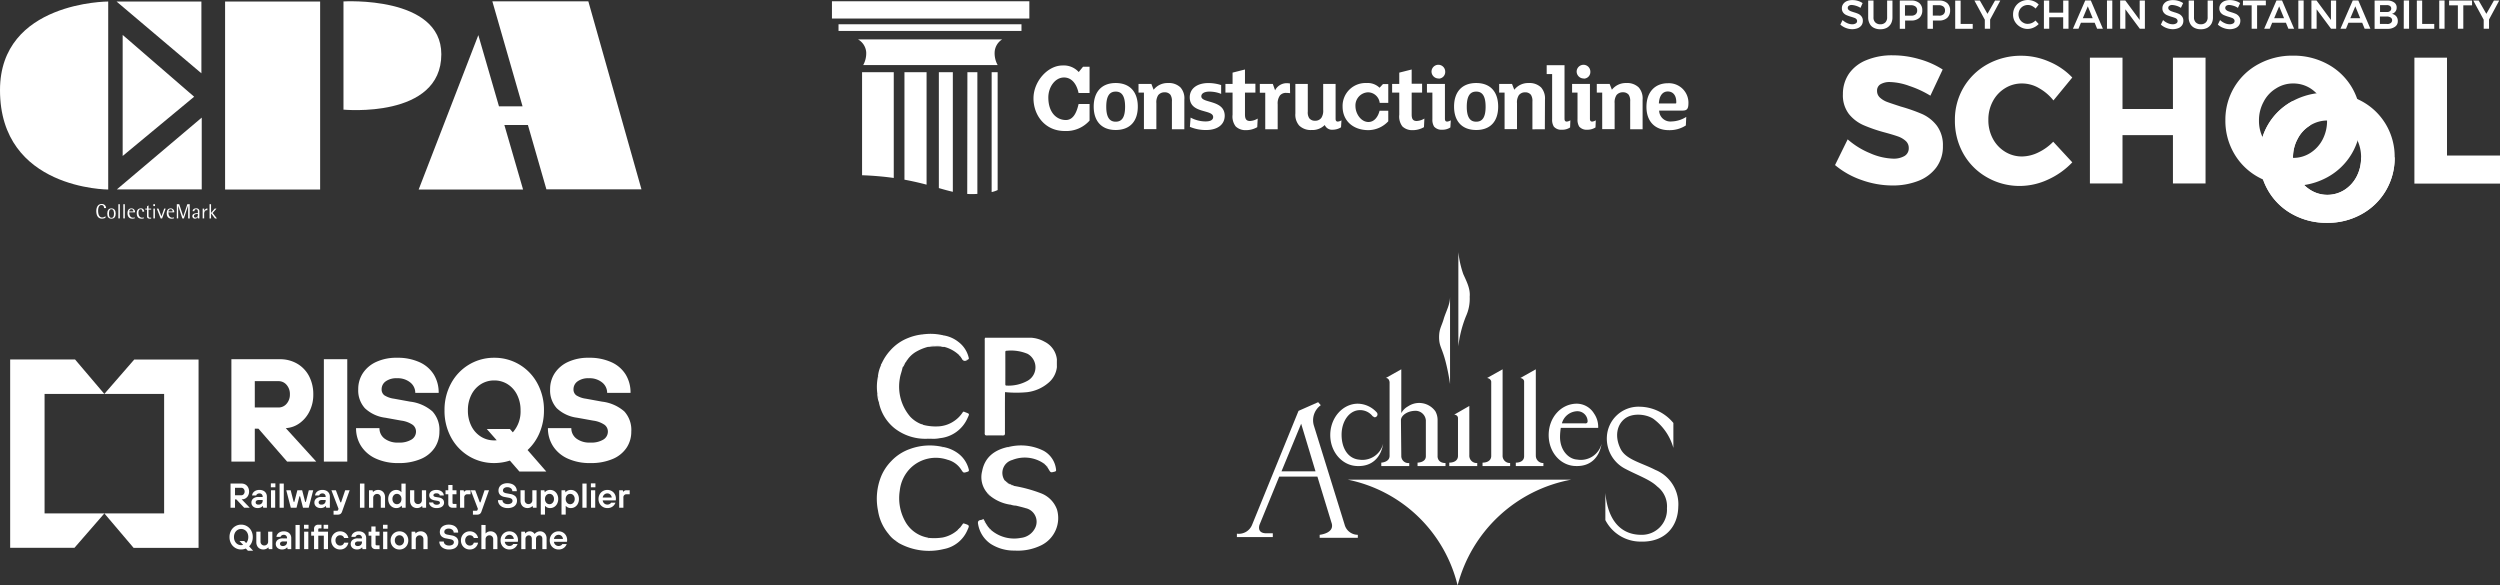 <svg xmlns="http://www.w3.org/2000/svg" xmlns:xlink="http://www.w3.org/1999/xlink" width="496.455" height="116.26" viewBox="0 0 496.455 116.26">
  <rect x="0" y="0" width="496.455" height="116.26" fill="#333333" stroke="none"/>
  <defs>
    <clipPath id="clip-path">
      <path id="Path_1962" data-name="Path 1962" d="M0,25.631H127.381V-17.541H0Z" transform="translate(0 17.541)" fill="none"/>
    </clipPath>
    <clipPath id="clip-path-2">
      <path id="Path_2011" data-name="Path 2011" d="M0,22.749H123.342V-15.569H0Z" transform="translate(0 15.569)" fill="none"/>
    </clipPath>
    <clipPath id="clip-path-3">
      <path id="Path_2016" data-name="Path 2016" d="M0,25.437H132.051V-18.814H0Z" transform="translate(0 18.814)" fill="none"/>
    </clipPath>
    <clipPath id="clip-path-4">
      <path id="Path_2019" data-name="Path 2019" d="M0,23.091H170.074V-15.2H0Z" transform="translate(0 15.199)" fill="none"/>
    </clipPath>
    <clipPath id="clip-path-5">
      <path id="Path_2054" data-name="Path 2054" d="M0,26.186H36.018V-16.881H0Z" transform="translate(0 16.881)" fill="none"/>
    </clipPath>
    <clipPath id="clip-path-6">
      <path id="Path_2058" data-name="Path 2058" d="M0,39.294H87.656V-26.892H0Z" transform="translate(-0.001 26.892)" fill="none"/>
    </clipPath>
    <clipPath id="clip-path-7">
      <path id="Path_2063" data-name="Path 2063" d="M0,41.532H87.658V-28.423H0Z" transform="translate(0 28.423)" fill="none"/>
    </clipPath>
  </defs>
  <g id="Group_2828" data-name="Group 2828" transform="translate(-85.057 -4185.962)">
    <g id="Group_302" data-name="Group 302" transform="translate(85.057 4186.213)">
      <g id="Group_301" data-name="Group 301" transform="translate(0 0)" clip-path="url(#clip-path)">
        <g id="Group_284" data-name="Group 284" transform="translate(0 0.051)">
          <path id="Path_1941" data-name="Path 1941" d="M12.758,0V37.334s-21.489,0-21.489-19.741C-8.731,0,12.758,0,12.758,0" transform="translate(8.731)" fill="#fff"/>
        </g>
        <g id="Group_285" data-name="Group 285" transform="translate(23.14 0.051)">
          <path id="Path_1942" data-name="Path 1942" d="M0,0H16.854V14.255Z" fill="#fff"/>
        </g>
        <g id="Group_286" data-name="Group 286" transform="translate(23.207 23.102)">
          <path id="Path_1943" data-name="Path 1943" d="M0,8.463H16.854V-5.792Z" transform="translate(0 5.792)" fill="#fff"/>
        </g>
        <path id="Path_1944" data-name="Path 1944" d="M18.161-17.52H37.036V19.814H18.161Z" transform="translate(26.537 17.572)" fill="#fff"/>
        <g id="Group_287" data-name="Group 287" transform="translate(68.208 0.001)">
          <path id="Path_1945" data-name="Path 1945" d="M0,.02V21.506s19.431,1.863,19.431-11C19.431-1.154,0,.02,0,.02" transform="translate(0 0.013)" fill="#fff"/>
        </g>
        <g id="Group_288" data-name="Group 288" transform="translate(83.141 0.012)">
          <path id="Path_1946" data-name="Path 1946" d="M15.059,22.165H33.936L23.385-15.169H4.323l6,20.851H5.64l-4.1-14.14L-10.306,22.2H10.425L6.711,9.389h4.676Z" transform="translate(10.306 15.169)" fill="#fff"/>
        </g>
        <g id="Group_289" data-name="Group 289" transform="translate(24.36 6.684)">
          <path id="Path_1947" data-name="Path 1947" d="M8.427,7.286-5.767,19.052V-4.986Z" transform="translate(5.767 4.986)" fill="#fff"/>
        </g>
        <g id="Group_290" data-name="Group 290" transform="translate(19.121 40.26)">
          <path id="Path_1948" data-name="Path 1948" d="M1.086,1.619A1.383,1.383,0,0,1,.394,1.8C-.477,1.8-.743,1.043-.743.295c0-.537.187-1.4,1.051-1.4A.811.811,0,0,1,1.2-.3H.8C.8-.557.689-.9.283-.9-.3-.9-.379-.168-.379.246c0,.669.2,1.317.81,1.317A.923.923,0,0,0,1.086,1.3Z" transform="translate(0.743 1.108)" fill="#fff"/>
        </g>
        <g id="Group_291" data-name="Group 291" transform="translate(21.301 41.132)">
          <path id="Path_1949" data-name="Path 1949" d="M0,.618C0,0,.246-.423.827-.423S1.674,0,1.674.618s-.266,1-.847,1S0,1.248,0,.618m.827.834c.421,0,.507-.421.507-.822,0-.426-.086-.888-.507-.888S.34.2.34.63c0,.4.069.822.487.822" transform="translate(0 0.423)" fill="#fff"/>
        </g>
        <path id="Path_1950" data-name="Path 1950" d="M9.549,1.657h.3V-1.166h-.3Z" transform="translate(13.953 41.468)" fill="#fff"/>
        <path id="Path_1951" data-name="Path 1951" d="M9.95,1.657h.3V-1.166h-.3Z" transform="translate(14.539 41.468)" fill="#fff"/>
        <g id="Group_292" data-name="Group 292" transform="translate(25.319 41.134)">
          <path id="Path_1952" data-name="Path 1952" d="M.858,1.163a1.422,1.422,0,0,1-.482.079c-.581,0-.962-.359-.962-1.078,0-.554.222-.96.79-.96a.679.679,0,0,1,.692.785H-.247C-.247.42-.1,1.045.5,1.045A1.187,1.187,0,0,0,.858.988ZM.58-.191c0-.167-.049-.443-.4-.443a.432.432,0,0,0-.421.443Z" transform="translate(0.587 0.796)" fill="#fff"/>
        </g>
        <g id="Group_293" data-name="Group 293" transform="translate(27.155 41.132)">
          <path id="Path_1953" data-name="Path 1953" d="M.839,1.169A1.3,1.3,0,0,1,.4,1.24C-.328,1.24-.574.768-.574.16c0-.64.315-.96.795-.96a.6.6,0,0,1,.672.647H.541c0-.155,0-.482-.34-.482s-.436.4-.436.721c0,.416.177.957.741.957A1.016,1.016,0,0,0,.839.989Z" transform="translate(0.574 0.8)" fill="#fff"/>
        </g>
        <g id="Group_294" data-name="Group 294" transform="translate(28.849 40.538)">
          <path id="Path_1954" data-name="Path 1954" d="M.693,1.553a1.22,1.22,0,0,1-.241.017c-.4,0-.586-.14-.581-.492V-.234H-.474v-.19h.345V-.881l.3-.182v.64H.7v.19H.173V.918c0,.229,0,.455.335.455a.519.519,0,0,0,.185-.025Z" transform="translate(0.474 1.063)" fill="#fff"/>
        </g>
        <path id="Path_1955" data-name="Path 1955" d="M12.369-.8h.342v-.367h-.342Zm.02,2.454h.3V-.291h-.3Z" transform="translate(18.073 41.47)" fill="#fff"/>
        <g id="Group_295" data-name="Group 295" transform="translate(31.137 41.179)">
          <path id="Path_1956" data-name="Path 1956" d="M0,0H.335L.928,1.538,1.462,0h.293l-.7,1.947H.773Z" fill="#fff"/>
        </g>
        <g id="Group_296" data-name="Group 296" transform="translate(33.109 41.134)">
          <path id="Path_1957" data-name="Path 1957" d="M.858,1.163a1.422,1.422,0,0,1-.482.079c-.581,0-.962-.359-.962-1.078,0-.554.222-.96.79-.96a.679.679,0,0,1,.692.785H-.247C-.247.42-.1,1.045.5,1.045A1.187,1.187,0,0,0,.858.988ZM.58-.191c0-.167-.049-.443-.4-.443A.434.434,0,0,0-.24-.191Z" transform="translate(0.587 0.796)" fill="#fff"/>
        </g>
        <g id="Group_297" data-name="Group 297" transform="translate(35.11 40.304)">
          <path id="Path_1958" data-name="Path 1958" d="M0,0H.48l.8,2.422h.007L2.087,0h.477V2.823H2.25V.285H2.242L1.408,2.823h-.3L.278.3H.271v2.52H0Z" fill="#fff"/>
        </g>
        <g id="Group_298" data-name="Group 298" transform="translate(38.193 41.134)">
          <path id="Path_1959" data-name="Path 1959" d="M.652,1.02H.644a.671.671,0,0,1-.561.32A.5.5,0,0,1-.446.848c0-.573.733-.6,1.1-.623V-.031c0-.209-.025-.5-.347-.5s-.332.244-.345.389H-.392C-.372-.383-.252-.7.317-.7a.564.564,0,0,1,.637.65V1.293h-.3Zm0-.63C.546.4-.119.39-.119.806a.3.3,0,0,0,.308.33A.5.5,0,0,0,.652.6Z" transform="translate(0.446 0.698)" fill="#fff"/>
        </g>
        <g id="Group_299" data-name="Group 299" transform="translate(40.244 41.132)">
          <path id="Path_1960" data-name="Path 1960" d="M0,.028H.3V.49H.31A.773.773,0,0,1,.938-.019V.338H.852C.426.338.3.7.3,1.054v.92H0Z" transform="translate(0 0.019)" fill="#fff"/>
        </g>
        <g id="Group_300" data-name="Group 300" transform="translate(41.611 40.304)">
          <path id="Path_1961" data-name="Path 1961" d="M0,0H.3V1.723L1.019.876h.352l-.758.861.847,1.085H1.076L.31,1.811H.3V2.823H0Z" fill="#fff"/>
        </g>
      </g>
    </g>
    <g id="Group_342" data-name="Group 342" transform="translate(87.076 4257.008)">
      <g id="Group_303" data-name="Group 303" transform="translate(0 0.343)">
        <path id="Path_1963" data-name="Path 1963" d="M0,0V37.4H12.764l5.941-6.832H6.832V6.84H18.7L12.889,0Z" fill="#fff"/>
      </g>
      <g id="Group_304" data-name="Group 304" transform="translate(18.699 0.35)">
        <path id="Path_1964" data-name="Path 1964" d="M3.527,0-2.414,6.832H9.461V30.556H-2.409L3.4,37.4H16.3V0Z" transform="translate(2.414)" fill="#fff"/>
      </g>
      <g id="Group_341" data-name="Group 341" transform="translate(0 0)" clip-path="url(#clip-path-2)">
        <g id="Group_305" data-name="Group 305" transform="translate(43.761 24.983)">
          <path id="Path_1965" data-name="Path 1965" d="M.527,1.379H1.793a.586.586,0,0,0,.453-.207.758.758,0,0,0,.19-.534A.768.768,0,0,0,2.245.1a.581.581,0,0,0-.453-.209H.527Zm1.319.8,1.6,1.671h-1.1L.786,2.194H.527V3.853H-.361v-4.8H1.832a1.493,1.493,0,0,1,.77.2,1.425,1.425,0,0,1,.529.564,1.721,1.721,0,0,1,.192.825,1.671,1.671,0,0,1-.185.785,1.417,1.417,0,0,1-.495.551,1.245,1.245,0,0,1-.682.2Z" transform="translate(0.361 0.944)" fill="#fff"/>
        </g>
        <g id="Group_306" data-name="Group 306" transform="translate(47.903 26.245)">
          <path id="Path_1966" data-name="Path 1966" d="M1.2,1.6a.779.779,0,0,0,.222-.586V.908H.686a.794.794,0,0,0-.495.128.407.407,0,0,0-.162.34A.405.405,0,0,0,.174,1.7a.6.6,0,0,0,.4.121A.854.854,0,0,0,1.2,1.6m-1.423.761a1.039,1.039,0,0,1-.436-.384.994.994,0,0,1-.155-.544A1.03,1.03,0,0,1-.459.615,1.572,1.572,0,0,1,.6.3h.82V.231a.623.623,0,0,0-.175-.46A.6.6,0,0,0,.789-.406a.73.73,0,0,0-.441.123A.5.5,0,0,0,.139,0H-.68a1.093,1.093,0,0,1,.2-.539,1.285,1.285,0,0,1,.5-.406A1.717,1.717,0,0,1,.789-1.1a1.681,1.681,0,0,1,.775.167,1.215,1.215,0,0,1,.512.47,1.312,1.312,0,0,1,.182.692V2.436H1.532l-.066-.342H1.432a1.007,1.007,0,0,1-.384.285,1.423,1.423,0,0,1-.615.126,1.478,1.478,0,0,1-.66-.14" transform="translate(0.818 1.098)" fill="#fff"/>
        </g>
        <path id="Path_1967" data-name="Path 1967" d="M21.891-.6h-.834V-4.066h.834Zm.039-4.056h-.9v-.78h.9Z" transform="translate(30.736 30.378)" fill="#fff"/>
        <path id="Path_1968" data-name="Path 1968" d="M22.572-.621h-.834v-4.8h.834Z" transform="translate(31.763 30.402)" fill="#fff"/>
        <g id="Group_307" data-name="Group 307" transform="translate(54.834 26.313)">
          <path id="Path_1969" data-name="Path 1969" d="M1.205,2.059H.071l-.9-3.468H.044L.637.9H.775l.6-2.311h.95L2.921.9h.138l.586-2.311h.876l-.9,3.468H2.49L1.917-.2H1.779Z" transform="translate(0.825 1.409)" fill="#fff"/>
        </g>
        <g id="Group_308" data-name="Group 308" transform="translate(60.411 26.245)">
          <path id="Path_1970" data-name="Path 1970" d="M1.2,1.6a.779.779,0,0,0,.222-.586V.908H.686a.794.794,0,0,0-.495.128.407.407,0,0,0-.162.34A.405.405,0,0,0,.174,1.7a.6.6,0,0,0,.4.121A.854.854,0,0,0,1.2,1.6m-1.423.761a1.039,1.039,0,0,1-.436-.384.994.994,0,0,1-.155-.544A1.03,1.03,0,0,1-.459.615,1.572,1.572,0,0,1,.6.3h.82V.231a.632.632,0,0,0-.172-.46A.614.614,0,0,0,.789-.406a.73.73,0,0,0-.441.123A.5.5,0,0,0,.139,0H-.68a1.093,1.093,0,0,1,.2-.539,1.285,1.285,0,0,1,.5-.406A1.717,1.717,0,0,1,.789-1.1a1.681,1.681,0,0,1,.775.167,1.215,1.215,0,0,1,.512.47,1.312,1.312,0,0,1,.182.692V2.436H1.535l-.069-.342H1.432a1.007,1.007,0,0,1-.384.285,1.423,1.423,0,0,1-.615.126,1.478,1.478,0,0,1-.66-.14" transform="translate(0.818 1.098)" fill="#fff"/>
        </g>
        <g id="Group_309" data-name="Group 309" transform="translate(63.794 26.313)">
          <path id="Path_1971" data-name="Path 1971" d="M1.623,0h.888l-1.5,4.214a.985.985,0,0,1-.31.477.964.964,0,0,1-.586.148h-.8V4.063h.682a.225.225,0,0,0,.234-.172L.3,3.679-1.111,0h.888l.9,2.4H.816Z" transform="translate(1.111)" fill="#fff"/>
        </g>
        <path id="Path_1972" data-name="Path 1972" d="M29.111-.621h-.888v-4.8h.888Z" transform="translate(41.239 30.402)" fill="#fff"/>
        <g id="Group_310" data-name="Group 310" transform="translate(71.259 26.244)">
          <path id="Path_1973" data-name="Path 1973" d="M0,2.1V-1.368H.719l.066.337H.82a1.1,1.1,0,0,1,.389-.281,1.393,1.393,0,0,1,.61-.126,1.379,1.379,0,0,1,.706.182,1.263,1.263,0,0,1,.485.512,1.577,1.577,0,0,1,.175.761V2.1H2.343V.126a.766.766,0,0,0-.207-.551.711.711,0,0,0-.529-.217.75.75,0,0,0-.551.222A.735.735,0,0,0,.834.126V2.1Z" transform="translate(0 1.437)" fill="#fff"/>
        </g>
        <g id="Group_311" data-name="Group 311" transform="translate(75.074 24.983)">
          <path id="Path_1974" data-name="Path 1974" d="M1.3,2.354a.9.9,0,0,0,.322-.359,1.185,1.185,0,0,0,.118-.541A1.059,1.059,0,0,0,1.481.712.821.821,0,0,0,.848.432.824.824,0,0,0,.211.712a1.049,1.049,0,0,0-.258.741A1.064,1.064,0,0,0,.211,2.2a.818.818,0,0,0,.637.283A.81.81,0,0,0,1.3,2.354m-1.4.674a1.559,1.559,0,0,1-.576-.637,2.024,2.024,0,0,1-.212-.938A2.024,2.024,0,0,1-.675.515,1.559,1.559,0,0,1-.1-.122,1.5,1.5,0,0,1,.71-.348,1.338,1.338,0,0,1,1.3-.225,1.057,1.057,0,0,1,1.7.09h.034v-1.7h.842v4.8H1.852l-.066-.4H1.751a1.226,1.226,0,0,1-.428.34,1.4,1.4,0,0,1-.613.126A1.516,1.516,0,0,1-.1,3.028" transform="translate(0.887 1.611)" fill="#fff"/>
        </g>
        <g id="Group_312" data-name="Group 312" transform="translate(79.413 26.313)">
          <path id="Path_1975" data-name="Path 1975" d="M.392,1.992a1.257,1.257,0,0,1-.485-.509A1.612,1.612,0,0,1-.268.722V-1.363H.566V.611a.756.756,0,0,0,.212.551.707.707,0,0,0,.532.217A.749.749,0,0,0,2.078.611V-1.363h.839V2.1H2.2l-.069-.337H2.1a1.082,1.082,0,0,1-.4.285,1.412,1.412,0,0,1-.593.121,1.381,1.381,0,0,1-.709-.182" transform="translate(0.268 1.363)" fill="#fff"/>
        </g>
        <g id="Group_313" data-name="Group 313" transform="translate(83.186 26.245)">
          <path id="Path_1976" data-name="Path 1976" d="M.387,2.034A1.21,1.21,0,0,1-.107,1.6a.973.973,0,0,1-.158-.507h.82a.389.389,0,0,0,.177.317.834.834,0,0,0,.507.135.872.872,0,0,0,.485-.111A.319.319,0,0,0,1.783.914a.8.8,0,0,0-.367-.14L.877.685C.139.557-.231.218-.231-.329A.938.938,0,0,1-.068-.865a1.127,1.127,0,0,1,.487-.384A1.9,1.9,0,0,1,1.2-1.392a1.748,1.748,0,0,1,.79.165,1.272,1.272,0,0,1,.5.416.932.932,0,0,1,.17.522H1.854a.372.372,0,0,0-.177-.305A.812.812,0,0,0,1.2-.72a.75.75,0,0,0-.445.113A.329.329,0,0,0,.6-.336c0,.177.15.293.453.342l.559.089c.736.116,1.1.465,1.1,1.056a.914.914,0,0,1-.17.537,1.1,1.1,0,0,1-.5.384,2.084,2.084,0,0,1-.81.14,1.827,1.827,0,0,1-.852-.177" transform="translate(0.265 1.392)" fill="#fff"/>
        </g>
        <g id="Group_314" data-name="Group 314" transform="translate(86.454 25.272)">
          <path id="Path_1977" data-name="Path 1977" d="M.84,2.677A.886.886,0,0,1,.2,2.46a.786.786,0,0,1-.226-.6V0H-.575V-.791h.546V-1.832H.813V-.791H1.6V0H.813V1.69a.244.244,0,0,0,.052.172.217.217,0,0,0,.167.054H1.6v.761Z" transform="translate(0.575 1.832)" fill="#fff"/>
        </g>
        <g id="Group_315" data-name="Group 315" transform="translate(89.338 26.313)">
          <path id="Path_1978" data-name="Path 1978" d="M0,2.059V-1.409H.719l.066.3H.82a.7.7,0,0,1,.63-.3h.635v.795H1.511A.6.6,0,0,0,.834.065V2.059Z" transform="translate(0 1.409)" fill="#fff"/>
        </g>
        <g id="Group_316" data-name="Group 316" transform="translate(91.47 26.313)">
          <path id="Path_1979" data-name="Path 1979" d="M1.623,0h.888l-1.5,4.214a.985.985,0,0,1-.31.477.964.964,0,0,1-.586.148h-.8V4.063h.682a.225.225,0,0,0,.234-.172L.3,3.679-1.111,0h.888l.9,2.4H.816Z" transform="translate(1.111)" fill="#fff"/>
        </g>
        <g id="Group_317" data-name="Group 317" transform="translate(96.871 24.914)">
          <path id="Path_1980" data-name="Path 1980" d="M.533,2.805a1.6,1.6,0,0,1-.667-.566,1.428,1.428,0,0,1-.231-.8H.523A.7.7,0,0,0,.8,2a1.16,1.16,0,0,0,.758.226,1.186,1.186,0,0,0,.724-.182.565.565,0,0,0,.241-.47c0-.315-.246-.519-.738-.61L.967.814A1.674,1.674,0,0,1,.044.379,1.183,1.183,0,0,1-.262-.48a1.343,1.343,0,0,1,.207-.736A1.423,1.423,0,0,1,.551-1.73a2.157,2.157,0,0,1,.935-.19,2.384,2.384,0,0,1,1.016.2,1.507,1.507,0,0,1,.65.564,1.523,1.523,0,0,1,.222.817H2.485A.715.715,0,0,0,2.214-.9a1.09,1.09,0,0,0-.729-.229.976.976,0,0,0-.635.185A.578.578,0,0,0,.624-.48a.442.442,0,0,0,.155.352,1.1,1.1,0,0,0,.509.2L2.04.211A1.953,1.953,0,0,1,3.083.664a1.226,1.226,0,0,1,.325.911,1.343,1.343,0,0,1-.212.741,1.406,1.406,0,0,1-.63.514,2.492,2.492,0,0,1-1.012.185A2.314,2.314,0,0,1,.533,2.805" transform="translate(0.365 1.92)" fill="#fff"/>
        </g>
        <g id="Group_318" data-name="Group 318" transform="translate(101.347 26.313)">
          <path id="Path_1981" data-name="Path 1981" d="M.392,1.992a1.257,1.257,0,0,1-.485-.509A1.612,1.612,0,0,1-.268.722V-1.363H.566V.611a.746.746,0,0,0,.212.551.707.707,0,0,0,.532.217A.749.749,0,0,0,2.078.611V-1.363h.839V2.1H2.2l-.069-.337H2.1a1.082,1.082,0,0,1-.4.285,1.412,1.412,0,0,1-.593.121,1.381,1.381,0,0,1-.709-.182" transform="translate(0.268 1.363)" fill="#fff"/>
        </g>
        <g id="Group_319" data-name="Group 319" transform="translate(105.372 26.245)">
          <path id="Path_1982" data-name="Path 1982" d="M1.4,1.511A1.062,1.062,0,0,0,1.659.768,1.052,1.052,0,0,0,1.4.027.825.825,0,0,0,.77-.254.833.833,0,0,0,.13.027,1.063,1.063,0,0,0-.126.768a1.074,1.074,0,0,0,.256.743A.829.829,0,0,0,.77,1.8.821.821,0,0,0,1.4,1.511M-.96,3.871V-.968h.719l.069.391h.034A1.133,1.133,0,0,1,.288-.911,1.412,1.412,0,0,1,.9-1.034a1.5,1.5,0,0,1,.81.226,1.582,1.582,0,0,1,.578.637A2.024,2.024,0,0,1,2.5.768a2.024,2.024,0,0,1-.212.938,1.582,1.582,0,0,1-.578.637,1.516,1.516,0,0,1-.81.226,1.336,1.336,0,0,1-.588-.121,1.139,1.139,0,0,1-.4-.3H-.126V3.871Z" transform="translate(0.96 1.034)" fill="#fff"/>
        </g>
        <g id="Group_320" data-name="Group 320" transform="translate(109.487 26.245)">
          <path id="Path_1983" data-name="Path 1983" d="M1.4,1.511A1.062,1.062,0,0,0,1.659.768,1.052,1.052,0,0,0,1.4.027.825.825,0,0,0,.77-.254.833.833,0,0,0,.13.027,1.063,1.063,0,0,0-.126.768a1.074,1.074,0,0,0,.256.743A.829.829,0,0,0,.77,1.8.821.821,0,0,0,1.4,1.511M-.96,3.871V-.968h.719l.069.391h.034A1.133,1.133,0,0,1,.288-.911,1.412,1.412,0,0,1,.9-1.034a1.5,1.5,0,0,1,.81.226,1.582,1.582,0,0,1,.578.637A2.024,2.024,0,0,1,2.5.768a2.024,2.024,0,0,1-.212.938,1.582,1.582,0,0,1-.578.637,1.516,1.516,0,0,1-.81.226,1.336,1.336,0,0,1-.588-.121,1.139,1.139,0,0,1-.4-.3H-.126V3.871Z" transform="translate(0.96 1.034)" fill="#fff"/>
        </g>
        <path id="Path_1984" data-name="Path 1984" d="M47.005-.621h-.834v-4.8h.834Z" transform="translate(67.464 30.402)" fill="#fff"/>
        <path id="Path_1985" data-name="Path 1985" d="M47.713-.6h-.834V-4.066h.834Zm.039-4.056h-.9v-.78h.9Z" transform="translate(68.467 30.378)" fill="#fff"/>
        <g id="Group_321" data-name="Group 321" transform="translate(116.834 26.245)">
          <path id="Path_1986" data-name="Path 1986" d="M1.559.9A.916.916,0,0,0,1.286.308.833.833,0,0,0,.69.077.882.882,0,0,0,.073.308,1,1,0,0,0-.233.9ZM-.208,2.754a1.7,1.7,0,0,1-.63-.642,1.876,1.876,0,0,1-.229-.925A1.869,1.869,0,0,1-.838.261a1.7,1.7,0,0,1,.63-.645,1.751,1.751,0,0,1,.9-.231,1.713,1.713,0,0,1,.866.222,1.618,1.618,0,0,1,.608.62,1.784,1.784,0,0,1,.222.884,1.5,1.5,0,0,1-.034.349H-.233a.909.909,0,0,0,.3.6.885.885,0,0,0,.62.234.917.917,0,0,0,.465-.113.716.716,0,0,0,.288-.271H2.3a1.608,1.608,0,0,1-.556.758A1.657,1.657,0,0,1,.69,2.988a1.729,1.729,0,0,1-.9-.234" transform="translate(1.067 0.615)" fill="#fff"/>
        </g>
        <g id="Group_322" data-name="Group 322" transform="translate(120.943 26.313)">
          <path id="Path_1987" data-name="Path 1987" d="M0,2.059V-1.409H.719l.066.3H.82a.7.7,0,0,1,.63-.3h.635v.795H1.511A.6.6,0,0,0,.834.065V2.059Z" transform="translate(0 1.409)" fill="#fff"/>
        </g>
        <g id="Group_323" data-name="Group 323" transform="translate(43.557 33.139)">
          <path id="Path_1988" data-name="Path 1988" d="M.639,1.962a1.412,1.412,0,0,0,.517.569,1.366,1.366,0,0,0,1.12.14L1.537,1.9h.938l.389.413a1.44,1.44,0,0,0,.317-.519,1.869,1.869,0,0,0,.113-.667A1.809,1.809,0,0,0,3.107.284,1.412,1.412,0,0,0,2.59-.285a1.338,1.338,0,0,0-.719-.2,1.336,1.336,0,0,0-.716.2A1.412,1.412,0,0,0,.639.284a1.809,1.809,0,0,0-.187.839,1.809,1.809,0,0,0,.187.839M4.252,3.835H3.213L2.8,3.4a2.281,2.281,0,0,1-.93.192A2.216,2.216,0,0,1,.707,3.274,2.241,2.241,0,0,1-.129,2.4,2.592,2.592,0,0,1-.437,1.123,2.6,2.6,0,0,1-.129-.152a2.241,2.241,0,0,1,.837-.876,2.216,2.216,0,0,1,1.164-.315,2.225,2.225,0,0,1,1.167.315,2.258,2.258,0,0,1,.837.876,2.626,2.626,0,0,1,.308,1.275,2.721,2.721,0,0,1-.192,1.034,2.261,2.261,0,0,1-.539.8Z" transform="translate(0.437 1.343)" fill="#fff"/>
        </g>
        <g id="Group_324" data-name="Group 324" transform="translate(48.881 34.535)">
          <path id="Path_1989" data-name="Path 1989" d="M.392,1.992a1.257,1.257,0,0,1-.485-.509A1.587,1.587,0,0,1-.268.719V-1.363H.566V.611a.746.746,0,0,0,.212.551.707.707,0,0,0,.532.217A.749.749,0,0,0,2.078.611V-1.363h.839V2.1H2.2l-.069-.337H2.1a1.082,1.082,0,0,1-.4.285,1.412,1.412,0,0,1-.593.121,1.381,1.381,0,0,1-.709-.182" transform="translate(0.268 1.363)" fill="#fff"/>
        </g>
        <g id="Group_325" data-name="Group 325" transform="translate(52.742 34.468)">
          <path id="Path_1990" data-name="Path 1990" d="M1.2,1.6a.779.779,0,0,0,.222-.586V.908H.686a.778.778,0,0,0-.495.128.407.407,0,0,0-.162.34A.405.405,0,0,0,.174,1.7a.6.6,0,0,0,.4.121A.854.854,0,0,0,1.2,1.6m-1.423.761a1.039,1.039,0,0,1-.436-.384.994.994,0,0,1-.155-.544A1.03,1.03,0,0,1-.459.615,1.572,1.572,0,0,1,.6.3h.82V.231a.632.632,0,0,0-.172-.46A.614.614,0,0,0,.789-.406a.714.714,0,0,0-.441.123A.5.5,0,0,0,.139,0H-.68a1.093,1.093,0,0,1,.2-.539,1.285,1.285,0,0,1,.5-.406A1.717,1.717,0,0,1,.789-1.1a1.681,1.681,0,0,1,.775.167,1.215,1.215,0,0,1,.512.47,1.312,1.312,0,0,1,.182.692V2.436H1.535l-.069-.342H1.432a1.007,1.007,0,0,1-.384.285,1.423,1.423,0,0,1-.615.126,1.478,1.478,0,0,1-.66-.14" transform="translate(0.818 1.098)" fill="#fff"/>
        </g>
        <path id="Path_1991" data-name="Path 1991" d="M23.858,2.72h-.834v-4.8h.834Z" transform="translate(33.642 35.283)" fill="#fff"/>
        <path id="Path_1992" data-name="Path 1992" d="M24.564,2.743H23.73V-.725h.834Zm.042-4.056h-.9v-.78h.9Z" transform="translate(34.645 35.26)" fill="#fff"/>
        <path id="Path_1993" data-name="Path 1993" d="M27.654-1.3h-.9v-.78h.9Zm-2.8,4.056V.079H24.29V-.716h.561V-1.27a.809.809,0,0,1,.229-.608.862.862,0,0,1,.625-.222h.623v.733h-.418c-.145,0-.217.074-.217.224v.426h1.934V2.752h-.834V.079h-1.1V2.752Z" transform="translate(35.492 35.251)" fill="#fff"/>
        <g id="Group_326" data-name="Group 326" transform="translate(63.759 34.467)">
          <path id="Path_1994" data-name="Path 1994" d="M.51,2a1.664,1.664,0,0,1-.628-.645A1.839,1.839,0,0,1-.349.432,1.836,1.836,0,0,1-.118-.491,1.664,1.664,0,0,1,.51-1.136a1.753,1.753,0,0,1,.9-.234,1.705,1.705,0,0,1,.807.185A1.613,1.613,0,0,1,2.777-.7a1.728,1.728,0,0,1,.281.657H2.208a.781.781,0,0,0-.276-.394.855.855,0,0,0-.524-.153A.852.852,0,0,0,.756-.3,1.045,1.045,0,0,0,.493.432,1.149,1.149,0,0,0,.616.968a.927.927,0,0,0,.332.362.856.856,0,0,0,.46.13.827.827,0,0,0,.524-.16A.819.819,0,0,0,2.208.884h.849a1.777,1.777,0,0,1-.281.672,1.583,1.583,0,0,1-.561.495,1.705,1.705,0,0,1-.807.185A1.753,1.753,0,0,1,.51,2" transform="translate(0.349 1.37)" fill="#fff"/>
        </g>
        <g id="Group_327" data-name="Group 327" transform="translate(67.622 34.468)">
          <path id="Path_1995" data-name="Path 1995" d="M1.2,1.6a.779.779,0,0,0,.222-.586V.908H.686a.778.778,0,0,0-.495.128.407.407,0,0,0-.162.34A.405.405,0,0,0,.174,1.7a.6.6,0,0,0,.4.121A.854.854,0,0,0,1.2,1.6m-1.423.761a1.039,1.039,0,0,1-.436-.384.994.994,0,0,1-.155-.544A1.03,1.03,0,0,1-.459.615,1.572,1.572,0,0,1,.6.3h.82V.231a.623.623,0,0,0-.175-.46A.6.6,0,0,0,.789-.406a.714.714,0,0,0-.441.123A.5.5,0,0,0,.139,0H-.68a1.093,1.093,0,0,1,.2-.539,1.285,1.285,0,0,1,.5-.406A1.717,1.717,0,0,1,.789-1.1a1.681,1.681,0,0,1,.775.167,1.215,1.215,0,0,1,.512.47,1.312,1.312,0,0,1,.182.692V2.436H1.532l-.066-.342H1.432a1.007,1.007,0,0,1-.384.285,1.423,1.423,0,0,1-.615.126,1.478,1.478,0,0,1-.66-.14" transform="translate(0.818 1.098)" fill="#fff"/>
        </g>
        <g id="Group_328" data-name="Group 328" transform="translate(71.177 33.494)">
          <path id="Path_1996" data-name="Path 1996" d="M.84,2.677A.886.886,0,0,1,.2,2.46a.786.786,0,0,1-.226-.6V0H-.575V-.791h.546V-1.832H.813V-.791H1.6V0H.813V1.69a.244.244,0,0,0,.052.172.217.217,0,0,0,.167.054H1.6v.761Z" transform="translate(0.575 1.832)" fill="#fff"/>
        </g>
        <path id="Path_1997" data-name="Path 1997" d="M30.939,2.743h-.834V-.725h.834Zm.039-4.056h-.9v-.78h.9Z" transform="translate(43.957 35.26)" fill="#fff"/>
        <g id="Group_329" data-name="Group 329" transform="translate(75.551 34.469)">
          <path id="Path_1998" data-name="Path 1998" d="M1.431,1.506A1.045,1.045,0,0,0,1.694.771,1.047,1.047,0,0,0,1.431.032.852.852,0,0,0,.778-.251a.891.891,0,0,0-.465.126A.925.925,0,0,0-.022.234,1.12,1.12,0,0,0-.145.771,1.11,1.11,0,0,0-.022,1.3a.884.884,0,0,0,.8.485.852.852,0,0,0,.652-.283M-.12,2.338A1.664,1.664,0,0,1-.75,1.7,1.876,1.876,0,0,1-.979.771,1.863,1.863,0,0,1-.75-.155,1.653,1.653,0,0,1-.12-.8a1.751,1.751,0,0,1,.9-.231,1.742,1.742,0,0,1,.9.231A1.675,1.675,0,0,1,2.3-.155a1.863,1.863,0,0,1,.229.925A1.876,1.876,0,0,1,2.3,1.7a1.686,1.686,0,0,1-.625.642,1.744,1.744,0,0,1-.9.234,1.753,1.753,0,0,1-.9-.234" transform="translate(0.979 1.031)" fill="#fff"/>
        </g>
        <g id="Group_330" data-name="Group 330" transform="translate(79.714 34.467)">
          <path id="Path_1999" data-name="Path 1999" d="M0,2.1V-1.368H.719l.066.337H.82a1.1,1.1,0,0,1,.389-.281,1.393,1.393,0,0,1,.61-.126,1.379,1.379,0,0,1,.706.182,1.263,1.263,0,0,1,.485.512,1.577,1.577,0,0,1,.175.761V2.1H2.346V.126a.768.768,0,0,0-.209-.551.711.711,0,0,0-.529-.217.757.757,0,0,0-.551.219A.744.744,0,0,0,.834.126V2.1Z" transform="translate(0 1.437)" fill="#fff"/>
        </g>
        <g id="Group_331" data-name="Group 331" transform="translate(85.224 33.137)">
          <path id="Path_2000" data-name="Path 2000" d="M.533,2.805a1.6,1.6,0,0,1-.667-.566,1.428,1.428,0,0,1-.231-.8H.523A.7.7,0,0,0,.8,2a1.16,1.16,0,0,0,.758.226,1.186,1.186,0,0,0,.724-.182.565.565,0,0,0,.241-.47c0-.315-.246-.517-.738-.608L.967.814A1.674,1.674,0,0,1,.044.379,1.183,1.183,0,0,1-.262-.48a1.343,1.343,0,0,1,.207-.736A1.423,1.423,0,0,1,.551-1.73a2.157,2.157,0,0,1,.935-.19,2.384,2.384,0,0,1,1.016.2,1.507,1.507,0,0,1,.65.564,1.523,1.523,0,0,1,.222.817H2.485A.715.715,0,0,0,2.214-.9a1.086,1.086,0,0,0-.729-.229.976.976,0,0,0-.635.185A.578.578,0,0,0,.624-.48a.442.442,0,0,0,.155.352,1.1,1.1,0,0,0,.509.2L2.04.211A1.953,1.953,0,0,1,3.083.664a1.226,1.226,0,0,1,.325.911,1.343,1.343,0,0,1-.212.741,1.406,1.406,0,0,1-.63.514,2.492,2.492,0,0,1-1.012.185A2.314,2.314,0,0,1,.533,2.805" transform="translate(0.365 1.92)" fill="#fff"/>
        </g>
        <g id="Group_332" data-name="Group 332" transform="translate(89.514 34.467)">
          <path id="Path_2001" data-name="Path 2001" d="M.51,2a1.664,1.664,0,0,1-.628-.645A1.839,1.839,0,0,1-.349.432,1.836,1.836,0,0,1-.118-.491,1.664,1.664,0,0,1,.51-1.136a1.753,1.753,0,0,1,.9-.234,1.705,1.705,0,0,1,.807.185A1.613,1.613,0,0,1,2.777-.7a1.728,1.728,0,0,1,.281.657H2.208a.781.781,0,0,0-.276-.394.855.855,0,0,0-.524-.153A.852.852,0,0,0,.756-.3,1.045,1.045,0,0,0,.493.432,1.149,1.149,0,0,0,.616.968a.927.927,0,0,0,.332.362.856.856,0,0,0,.46.13.827.827,0,0,0,.524-.16A.819.819,0,0,0,2.208.884h.849a1.777,1.777,0,0,1-.281.672,1.583,1.583,0,0,1-.561.495,1.705,1.705,0,0,1-.807.185A1.753,1.753,0,0,1,.51,2" transform="translate(0.349 1.37)" fill="#fff"/>
        </g>
        <g id="Group_333" data-name="Group 333" transform="translate(93.575 33.206)">
          <path id="Path_2002" data-name="Path 2002" d="M0,2.848v-4.8H.834V-.283H.869A.957.957,0,0,1,1.24-.563a1.3,1.3,0,0,1,.578-.126,1.379,1.379,0,0,1,.706.182A1.263,1.263,0,0,1,3.01.005a1.605,1.605,0,0,1,.175.761V2.848H2.346V.874A.768.768,0,0,0,2.136.323.712.712,0,0,0,1.6.106a.756.756,0,0,0-.549.219A.744.744,0,0,0,.834.874V2.848Z" transform="translate(0 1.949)" fill="#fff"/>
        </g>
        <g id="Group_334" data-name="Group 334" transform="translate(97.388 34.468)">
          <path id="Path_2003" data-name="Path 2003" d="M1.559.9A.935.935,0,0,0,1.286.31.825.825,0,0,0,.69.077.869.869,0,0,0,.073.31.984.984,0,0,0-.233.9ZM-.208,2.754a1.664,1.664,0,0,1-.63-.642,1.876,1.876,0,0,1-.229-.925A1.869,1.869,0,0,1-.838.261a1.67,1.67,0,0,1,.63-.645,1.751,1.751,0,0,1,.9-.231,1.7,1.7,0,0,1,.864.222,1.6,1.6,0,0,1,.608.62,1.76,1.76,0,0,1,.224.884,1.5,1.5,0,0,1-.034.349H-.233a.915.915,0,0,0,.923.829.917.917,0,0,0,.465-.113.709.709,0,0,0,.285-.271H2.3a1.625,1.625,0,0,1-.556.758A1.657,1.657,0,0,1,.69,2.988a1.729,1.729,0,0,1-.9-.234" transform="translate(1.067 0.615)" fill="#fff"/>
        </g>
        <g id="Group_335" data-name="Group 335" transform="translate(101.497 34.467)">
          <path id="Path_2004" data-name="Path 2004" d="M0,2.1V-1.368H.719l.066.337H.82a.932.932,0,0,1,.347-.281,1.056,1.056,0,0,1,.509-.126,1.091,1.091,0,0,1,.6.162,1.056,1.056,0,0,1,.362.352h.034A1.134,1.134,0,0,1,3.1-1.282a1.364,1.364,0,0,1,.657-.155,1.218,1.218,0,0,1,.645.18,1.245,1.245,0,0,1,.458.492,1.5,1.5,0,0,1,.167.714V2.1H4.184V.045a.732.732,0,0,0-.165-.5.566.566,0,0,0-.438-.182.619.619,0,0,0-.46.2.668.668,0,0,0-.194.487V2.1H2.092V.045a.732.732,0,0,0-.165-.5.563.563,0,0,0-.438-.182.613.613,0,0,0-.463.2A.676.676,0,0,0,.834.045V2.1Z" transform="translate(0 1.437)" fill="#fff"/>
        </g>
        <g id="Group_336" data-name="Group 336" transform="translate(107.149 34.468)">
          <path id="Path_2005" data-name="Path 2005" d="M1.559.9A.91.91,0,0,0,1.286.31.825.825,0,0,0,.69.077.873.873,0,0,0,.073.31.984.984,0,0,0-.233.9ZM-.208,2.754a1.7,1.7,0,0,1-.63-.642,1.876,1.876,0,0,1-.229-.925A1.869,1.869,0,0,1-.838.261a1.7,1.7,0,0,1,.63-.645,1.751,1.751,0,0,1,.9-.231,1.713,1.713,0,0,1,.866.222,1.618,1.618,0,0,1,.608.62,1.784,1.784,0,0,1,.222.884,1.5,1.5,0,0,1-.034.349H-.233a.9.9,0,0,0,.3.6.885.885,0,0,0,.62.234.917.917,0,0,0,.465-.113.716.716,0,0,0,.288-.271H2.3a1.608,1.608,0,0,1-.556.758A1.657,1.657,0,0,1,.69,2.988a1.729,1.729,0,0,1-.9-.234" transform="translate(1.067 0.615)" fill="#fff"/>
        </g>
        <g id="Group_337" data-name="Group 337" transform="translate(43.931 0.289)">
          <path id="Path_2006" data-name="Path 2006" d="M2.759,5.69H7.465a2.061,2.061,0,0,0,1.61-.741,2.724,2.724,0,0,0,.655-1.873A2.724,2.724,0,0,0,9.074,1.2,2.061,2.061,0,0,0,7.465.462H2.759Zm12.2,10.746H9.177L3.485,9.9H2.759v6.534H-1.888V-3.894H7.725a6.7,6.7,0,0,1,3.456.886A6.162,6.162,0,0,1,13.534-.539a7.71,7.71,0,0,1,.842,3.675,7.306,7.306,0,0,1-.741,3.3,6.252,6.252,0,0,1-1.989,2.38,5.156,5.156,0,0,1-2.732.975Z" transform="translate(1.888 3.894)" fill="#fff"/>
        </g>
        <path id="Path_2007" data-name="Path 2007" d="M29.958,4.876H25.311V-15.451h4.647Z" transform="translate(36.984 15.741)" fill="#fff"/>
        <g id="Group_338" data-name="Group 338" transform="translate(68.685 -0.001)">
          <path id="Path_2008" data-name="Path 2008" d="M2.319,11.88A6.756,6.756,0,0,1-.585,9.4a6.517,6.517,0,0,1-1-3.556H3.06A2.557,2.557,0,0,0,4.047,7.9a4.274,4.274,0,0,0,2.789.812A4.575,4.575,0,0,0,9.449,8.1a1.844,1.844,0,0,0,.871-1.568,1.669,1.669,0,0,0-.669-1.351,5.184,5.184,0,0,0-2.235-.827L4.221,3.777A7.181,7.181,0,0,1,.17,1.89,5.264,5.264,0,0,1-1.151-1.886a5.708,5.708,0,0,1,.916-3.18A6.269,6.269,0,0,1,2.405-7.3a9.481,9.481,0,0,1,4.14-.829,10.421,10.421,0,0,1,4.487.886,6.421,6.421,0,0,1,2.83,2.454,6.818,6.818,0,0,1,.96,3.63H10.175a2.611,2.611,0,0,0-.989-2.062,3.931,3.931,0,0,0-2.641-.842,3.584,3.584,0,0,0-2.252.625,1.9,1.9,0,0,0-.8,1.553A1.437,1.437,0,0,0,4.032-.68,4.722,4.722,0,0,0,5.964,0L9.159.583a8.174,8.174,0,0,1,4.428,1.947,5.451,5.451,0,0,1,1.381,4.007,5.707,5.707,0,0,1-.93,3.195,6.177,6.177,0,0,1-2.759,2.235,10.909,10.909,0,0,1-4.442.815,10.463,10.463,0,0,1-4.516-.9" transform="translate(1.587 8.13)" fill="#fff"/>
        </g>
        <g id="Group_339" data-name="Group 339" transform="translate(86.254 0)">
          <path id="Path_2009" data-name="Path 2009" d="M3.172,8.06A5.215,5.215,0,0,0,5.06,10.152,4.915,4.915,0,0,0,7.7,10.89a2.871,2.871,0,0,0,.492-.027L6.222,8.626h4.588l.581.667a6.2,6.2,0,0,0,1.538-4.354,6.713,6.713,0,0,0-.7-3.123A5.2,5.2,0,0,0,10.344-.276,4.907,4.907,0,0,0,7.7-1.014,4.915,4.915,0,0,0,5.06-.276,5.215,5.215,0,0,0,3.172,1.816a6.713,6.713,0,0,0-.7,3.123,6.71,6.71,0,0,0,.7,3.121M18.04,17.078H12.7L10.809,14.9a10.173,10.173,0,0,1-3.106.492,9.57,9.57,0,0,1-5-1.349A9.7,9.7,0,0,1-.864,10.312,10.989,10.989,0,0,1-2.171,4.939,10.976,10.976,0,0,1-.864-.434,9.688,9.688,0,0,1,2.707-4.167a9.593,9.593,0,0,1,5-1.349A9.584,9.584,0,0,1,12.7-4.167,9.653,9.653,0,0,1,16.268-.434a10.95,10.95,0,0,1,1.309,5.373,11.242,11.242,0,0,1-.859,4.413,9.819,9.819,0,0,1-2.395,3.456Z" transform="translate(2.171 5.516)" fill="#fff"/>
        </g>
        <g id="Group_340" data-name="Group 340" transform="translate(106.788 -0.001)">
          <path id="Path_2010" data-name="Path 2010" d="M2.319,11.88A6.742,6.742,0,0,1-.585,9.4a6.517,6.517,0,0,1-1-3.556H3.06A2.557,2.557,0,0,0,4.047,7.9a4.274,4.274,0,0,0,2.789.812A4.575,4.575,0,0,0,9.449,8.1a1.844,1.844,0,0,0,.871-1.568,1.669,1.669,0,0,0-.669-1.351,5.184,5.184,0,0,0-2.235-.827L4.221,3.777A7.181,7.181,0,0,1,.17,1.89,5.264,5.264,0,0,1-1.151-1.886a5.708,5.708,0,0,1,.916-3.18A6.269,6.269,0,0,1,2.405-7.3a9.481,9.481,0,0,1,4.14-.829,10.421,10.421,0,0,1,4.487.886,6.421,6.421,0,0,1,2.83,2.454,6.816,6.816,0,0,1,.957,3.63H10.175a2.611,2.611,0,0,0-.989-2.062,3.931,3.931,0,0,0-2.641-.842,3.584,3.584,0,0,0-2.252.625,1.9,1.9,0,0,0-.8,1.553A1.437,1.437,0,0,0,4.032-.68,4.722,4.722,0,0,0,5.964,0L9.159.583a8.174,8.174,0,0,1,4.428,1.947,5.451,5.451,0,0,1,1.381,4.007,5.707,5.707,0,0,1-.93,3.195,6.177,6.177,0,0,1-2.759,2.235,10.909,10.909,0,0,1-4.442.815,10.463,10.463,0,0,1-4.516-.9" transform="translate(1.587 8.13)" fill="#fff"/>
        </g>
      </g>
    </g>
    <g id="Group_348" data-name="Group 348" transform="translate(449.461 4185.962)">
      <g id="Group_347" data-name="Group 347" transform="translate(0 0)" clip-path="url(#clip-path-3)">
        <g id="Group_343" data-name="Group 343" transform="translate(84.275 18.405)">
          <path id="Path_2012" data-name="Path 2012" d="M11.656.961a12.415,12.415,0,0,1,4.822,4.6,12.573,12.573,0,0,1,1.762,6.562,12.745,12.745,0,0,1-1.762,6.626,12.585,12.585,0,0,1-4.822,4.669,13.822,13.822,0,0,1-6.847,1.717,13.971,13.971,0,0,1-6.847-1.7,12.429,12.429,0,0,1-4.822-4.666,12.891,12.891,0,0,1-1.762-6.649A12.573,12.573,0,0,1-6.859,5.562,12.415,12.415,0,0,1-2.038.961,13.956,13.956,0,0,1,4.809-.711,14.2,14.2,0,0,1,11.656.961M1.462,5.783A6.609,6.609,0,0,0-1.026,8.448a7.634,7.634,0,0,0-.924,3.719A7.46,7.46,0,0,0-1,15.932,7.1,7.1,0,0,0,1.486,18.6a6.408,6.408,0,0,0,3.389.99,6.238,6.238,0,0,0,3.392-.99,6.934,6.934,0,0,0,2.42-2.665,7.906,7.906,0,0,0,.882-3.766,7.784,7.784,0,0,0-.882-3.719,7.086,7.086,0,0,0-2.42-2.665,6.321,6.321,0,0,0-3.392-.969,6.446,6.446,0,0,0-3.413.969" transform="translate(8.621 0.711)" fill="#fff"/>
        </g>
        <g id="Group_344" data-name="Group 344" transform="translate(77.517 11.052)">
          <path id="Path_2013" data-name="Path 2013" d="M11.656.961a12.431,12.431,0,0,1,4.822,4.6,12.573,12.573,0,0,1,1.762,6.562,12.745,12.745,0,0,1-1.762,6.626,12.6,12.6,0,0,1-4.822,4.669,13.828,13.828,0,0,1-6.847,1.717,13.913,13.913,0,0,1-6.847-1.7,12.429,12.429,0,0,1-4.822-4.666,12.891,12.891,0,0,1-1.762-6.649A12.573,12.573,0,0,1-6.859,5.562,12.415,12.415,0,0,1-2.038.961,13.956,13.956,0,0,1,4.809-.711,14.027,14.027,0,0,1,11.656.961M1.462,5.783A6.609,6.609,0,0,0-1.026,8.448a7.634,7.634,0,0,0-.924,3.719A7.46,7.46,0,0,0-1,15.932,7.1,7.1,0,0,0,1.486,18.6a6.408,6.408,0,0,0,3.389.99,6.225,6.225,0,0,0,3.389-.99,6.921,6.921,0,0,0,2.423-2.665,7.906,7.906,0,0,0,.882-3.766,7.784,7.784,0,0,0-.882-3.719A7.072,7.072,0,0,0,8.264,5.783a6.307,6.307,0,0,0-3.389-.969,6.212,6.212,0,0,0-3.413.969" transform="translate(8.621 0.711)" fill="#fff"/>
        </g>
        <g id="Group_345" data-name="Group 345" transform="translate(84.275 20.077)">
          <path id="Path_2014" data-name="Path 2014" d="M15.44,6.417a12.745,12.745,0,0,1-1.762,6.626,12.585,12.585,0,0,1-4.822,4.669A13.8,13.8,0,0,1,2.01,19.428a13.894,13.894,0,0,1-6.847-1.7,12.445,12.445,0,0,1-4.822-4.666A12.891,12.891,0,0,1-11.42,6.417,12.564,12.564,0,0,1-9.658-.143a12.454,12.454,0,0,1,4.822-4.6l3.5,4.822A6.6,6.6,0,0,0-3.823,2.74a7.643,7.643,0,0,0-.924,3.721A7.48,7.48,0,0,0-3.8,10.225a7.078,7.078,0,0,0,2.488,2.665,6.2,6.2,0,0,0,3.389.969,6.4,6.4,0,0,0,3.392-.969,6.881,6.881,0,0,0,2.42-2.665A7.9,7.9,0,0,0,8.77,6.461" transform="translate(11.42 4.746)" fill="#fff"/>
        </g>
        <g id="Group_346" data-name="Group 346" transform="translate(0 -0.001)">
          <path id="Path_2015" data-name="Path 2015" d="M75.818.064,73.793,3.829V5.657H72.737V3.871L70.667.064h1.077L73.263,2.7l1.5-2.641Zm-9.93,0h4.537v.946h-1.74V5.657H67.607V1.009h-1.74V.064Zm-1.98,5.593h1.056V.042H63.907ZM59.459.064h1.058V4.709h2.4v.969H59.459Zm-2.6,5.593h1.056V.042H56.863ZM54.946.438a1.173,1.173,0,0,1,.508,1.035,1.231,1.231,0,0,1-.266.793,1.249,1.249,0,0,1-.7.44,1.4,1.4,0,0,1,.88.485,1.364,1.364,0,0,1,.308.948,1.283,1.283,0,0,1-.55,1.122,2.406,2.406,0,0,1-1.5.419H51.072V.064h2.465a2.275,2.275,0,0,1,1.409.374m-.814,1.717a.62.62,0,0,0,.242-.506.62.62,0,0,0-.242-.506,1.09,1.09,0,0,0-.637-.176H52.152V2.331h1.343a.853.853,0,0,0,.637-.176m.132,2.378a.686.686,0,0,0,.287-.55.636.636,0,0,0-.287-.55,1.407,1.407,0,0,0-.793-.2H52.128V4.709h1.343a1.069,1.069,0,0,0,.793-.176M49.092,5.657l-.485-1.19H45.877l-.485,1.19h-1.1L46.735.042h1.1l2.4,5.614ZM46.251,3.563H48.21l-.969-2.354ZM42.4.064h1.035V5.657H42.419L39.557,1.8V5.657H38.524V.042h1.011L42.4,3.916ZM35.925,5.657h1.056V.042H35.925Zm-1.98,0-.485-1.19H30.73l-.485,1.19h-1.1L31.588.042h1.1l2.4,5.614Zm-2.82-2.093h1.962l-.969-2.354ZM24.939.064h4.535v.946H27.736V5.657h-1.08V1.009H24.918ZM23.025,1.1a3.376,3.376,0,0,0-.793-.155.913.913,0,0,0-.6.155.49.49,0,0,0-.219.4.529.529,0,0,0,.153.4,1.235,1.235,0,0,0,.4.263c.153.066.374.132.637.221a7.631,7.631,0,0,1,.924.329,1.7,1.7,0,0,1,.616.508,1.327,1.327,0,0,1,.266.858,1.552,1.552,0,0,1-.266.9,1.623,1.623,0,0,1-.748.574,2.888,2.888,0,0,1-1.1.2A3.629,3.629,0,0,1,21.021,5.5a3.415,3.415,0,0,1-1.08-.661l.442-.9a3.3,3.3,0,0,0,.946.619,2.456,2.456,0,0,0,.969.219A1.332,1.332,0,0,0,23,4.6a.52.52,0,0,0,.263-.461.531.531,0,0,0-.155-.4.916.916,0,0,0-.4-.242c-.221-.087-.44-.153-.661-.219a8.073,8.073,0,0,1-.924-.332,1.629,1.629,0,0,1-.616-.485,1.327,1.327,0,0,1-.266-.858,1.421,1.421,0,0,1,.266-.858,1.723,1.723,0,0,1,.727-.572,2.814,2.814,0,0,1,1.1-.2A3.625,3.625,0,0,1,23.42.129a3.431,3.431,0,0,1,.948.44l-.44.948a3.308,3.308,0,0,0-.9-.419M15.562,4.4a1.36,1.36,0,0,0,1.011.374,1.339,1.339,0,0,0,.99-.374,1.408,1.408,0,0,0,.353-1.035V.064h1.058v3.3a2.669,2.669,0,0,1-.287,1.277,2.186,2.186,0,0,1-.837.837,2.612,2.612,0,0,1-1.277.285,2.7,2.7,0,0,1-1.3-.285,1.92,1.92,0,0,1-.837-.837,2.612,2.612,0,0,1-.285-1.277V.064h1.056v3.3A1.355,1.355,0,0,0,15.562,4.4M11.709,1.1a3.4,3.4,0,0,0-.793-.155.909.909,0,0,0-.6.155.492.492,0,0,0-.221.4.531.531,0,0,0,.155.4,1.25,1.25,0,0,0,.4.263c.155.066.374.132.64.221a7.2,7.2,0,0,1,.924.329,1.7,1.7,0,0,1,.616.508,1.327,1.327,0,0,1,.263.858,1.551,1.551,0,0,1-.263.9,1.623,1.623,0,0,1-.748.574,3.151,3.151,0,0,1-1.1.2A3.629,3.629,0,0,1,9.705,5.5a3.389,3.389,0,0,1-1.08-.661l.44-.9a3.345,3.345,0,0,0,.948.619,2.456,2.456,0,0,0,.969.219,1.329,1.329,0,0,0,.7-.176.518.518,0,0,0,.266-.461.531.531,0,0,0-.155-.4.93.93,0,0,0-.4-.242c-.221-.087-.442-.153-.661-.219a8.074,8.074,0,0,1-.924-.332A1.611,1.611,0,0,1,9.2,2.463,1.327,1.327,0,0,1,8.934,1.6,1.421,1.421,0,0,1,9.2.746,1.7,1.7,0,0,1,9.924.174a2.83,2.83,0,0,1,1.1-.2A3.641,3.641,0,0,1,12.1.129a3.431,3.431,0,0,1,.948.44l-.442.948a3.3,3.3,0,0,0-.9-.419M4.42.064H5.455V5.657H4.444L1.581,1.8V5.657H.546V.042H1.56L4.42,3.916ZM-2.074,5.657h1.056V.042H-2.074Zm-1.959,0-.485-1.19H-7.248l-.485,1.19h-1.1L-6.39.042h1.1l2.4,5.614ZM-6.872,3.563h1.959l-.969-2.354ZM-14.6.064h1.056v2.4h2.775V.064h1.056V5.657h-1.056V3.387h-2.775v2.27H-14.6Zm-2.357,1.08a1.749,1.749,0,0,0-.814-.2,1.954,1.954,0,0,0-.946.242,1.855,1.855,0,0,0-.684.684,2.025,2.025,0,0,0-.242.946,1.97,1.97,0,0,0,.242.948,1.721,1.721,0,0,0,.684.682,1.606,1.606,0,0,0,.946.242,2.056,2.056,0,0,0,.793-.176,2.288,2.288,0,0,0,.706-.485l.637.7a3.242,3.242,0,0,1-1.011.706A2.817,2.817,0,0,1-19.29,5.3a2.968,2.968,0,0,1-1.056-1.035,2.607,2.607,0,0,1-.374-1.454A2.8,2.8,0,0,1-19.267.327a3.2,3.2,0,0,1,1.5-.374A3.092,3.092,0,0,1-16.6.2a2.712,2.712,0,0,1,.969.661l-.616.793a2.71,2.71,0,0,0-.706-.506m-6.3-1.08-2.025,3.766V5.657h-1.056V3.871L-28.4.064h1.08L-25.805,2.7l1.5-2.641Zm-8.938,0h1.056V4.709h2.4v.969h-3.479V.064ZM-33.8.569A1.83,1.83,0,0,1-33.226,2,1.974,1.974,0,0,1-33.8,3.5a2.3,2.3,0,0,1-1.63.529h-1.211V5.678h-1.077V.064h2.288A2.344,2.344,0,0,1-33.8.569m-.771,2.246a.952.952,0,0,0,.332-.793.909.909,0,0,0-.332-.771,1.451,1.451,0,0,0-.924-.263H-36.66v2.07h1.167a1.259,1.259,0,0,0,.924-.242M-39.325.569A1.831,1.831,0,0,1-38.751,2a1.975,1.975,0,0,1-.574,1.5,2.3,2.3,0,0,1-1.628.529h-1.211V5.678H-43.22V.064h2.288a2.316,2.316,0,0,1,1.606.506m-.769,2.246a.957.957,0,0,0,.329-.793.914.914,0,0,0-.329-.771,1.46,1.46,0,0,0-.924-.263h-1.169v2.07h1.169a1.3,1.3,0,0,0,.924-.242M-48.086,4.4a1.362,1.362,0,0,0,1.014.374,1.31,1.31,0,0,0,.99-.374,1.407,1.407,0,0,0,.35-1.035V.064h1.058v3.3a2.669,2.669,0,0,1-.287,1.277,2.186,2.186,0,0,1-.837.837,2.665,2.665,0,0,1-1.275.285,2.7,2.7,0,0,1-1.3-.285,1.8,1.8,0,0,1-.835-.837,2.587,2.587,0,0,1-.287-1.277V.064h1.056v3.3A1.355,1.355,0,0,0-48.086,4.4m-3.853-3.3a3.376,3.376,0,0,0-.793-.155.913.913,0,0,0-.6.155.49.49,0,0,0-.219.4.529.529,0,0,0,.153.4,1.235,1.235,0,0,0,.4.263c.153.066.374.132.637.221a7.2,7.2,0,0,1,.924.329,1.7,1.7,0,0,1,.616.508,1.327,1.327,0,0,1,.266.858,1.552,1.552,0,0,1-.266.9,1.7,1.7,0,0,1-.748.574,3.151,3.151,0,0,1-1.1.2A3.629,3.629,0,0,1-53.942,5.5a3.415,3.415,0,0,1-1.08-.661l.442-.9a3.3,3.3,0,0,0,.946.619,2.456,2.456,0,0,0,.969.219A1.332,1.332,0,0,0-51.96,4.6a.52.52,0,0,0,.263-.461.532.532,0,0,0-.155-.4.916.916,0,0,0-.4-.242c-.221-.087-.44-.153-.661-.219a8.074,8.074,0,0,1-.924-.332,1.629,1.629,0,0,1-.616-.485,1.327,1.327,0,0,1-.266-.858,1.421,1.421,0,0,1,.266-.858,1.723,1.723,0,0,1,.727-.572,2.814,2.814,0,0,1,1.1-.2,3.625,3.625,0,0,1,1.077.153,3.431,3.431,0,0,1,.948.44l-.419.948a3.741,3.741,0,0,0-.924-.419M58.975,11.4h6.473V30.842H75.973v5.57h-17Zm-64.438,0H1.01V21.594H11.025V11.4H17.5V36.39H11.025v-9.6H1.01v9.6H-5.463Zm-10.151,6.031a6.673,6.673,0,0,0-3.3-.9,6.275,6.275,0,0,0-3.41.946,6.718,6.718,0,0,0-2.423,2.6,7.642,7.642,0,0,0-.882,3.7,7.716,7.716,0,0,0,.882,3.7,6.721,6.721,0,0,0,2.423,2.6,6.308,6.308,0,0,0,3.41.948,7.518,7.518,0,0,0,3.194-.793,10.261,10.261,0,0,0,2.971-2.136l3.787,4.095a15.369,15.369,0,0,1-4.8,3.413,13.394,13.394,0,0,1-5.5,1.277,13,13,0,0,1-6.649-1.719,12.337,12.337,0,0,1-4.669-4.666,13.193,13.193,0,0,1-1.693-6.626A12.555,12.555,0,0,1-30.54,17.3a12.548,12.548,0,0,1,4.756-4.6A13.686,13.686,0,0,1-19,11.026,13.743,13.743,0,0,1-13.544,12.2a13.529,13.529,0,0,1,4.579,3.147L-12.707,19.9a9.711,9.711,0,0,0-2.907-2.467m-25.78-.44a12.144,12.144,0,0,0-3.763-.748,3.585,3.585,0,0,0-1.893.44,1.446,1.446,0,0,0-.682,1.3,1.759,1.759,0,0,0,.593,1.367,4.376,4.376,0,0,0,1.5.88c.6.221,1.475.506,2.62.882a34.586,34.586,0,0,1,4.271,1.5A7.631,7.631,0,0,1-35.867,24.9a6.475,6.475,0,0,1,1.211,4.053,6.942,6.942,0,0,1-1.322,4.271,8.057,8.057,0,0,1-3.589,2.662,13.825,13.825,0,0,1-5.085.9,18.235,18.235,0,0,1-6.141-1.08,16.625,16.625,0,0,1-5.285-2.971l2.51-5.109a15.8,15.8,0,0,0,4.448,2.752,12.3,12.3,0,0,0,4.558,1.08,4.242,4.242,0,0,0,2.288-.529,1.754,1.754,0,0,0,.837-1.562,1.835,1.835,0,0,0-.616-1.432,4.511,4.511,0,0,0-1.564-.9q-.924-.328-2.641-.793a30.268,30.268,0,0,1-4.205-1.451,7.707,7.707,0,0,1-2.862-2.2,6.1,6.1,0,0,1-1.188-3.942A7.114,7.114,0,0,1-53.3,14.571a7.692,7.692,0,0,1,3.476-2.684,13.2,13.2,0,0,1,5.219-.948,18.818,18.818,0,0,1,5.306.771,17.263,17.263,0,0,1,4.6,2.046l-2.444,5.2a19.925,19.925,0,0,0-4.25-1.959" transform="translate(56.078 0.047)" fill="#fff"/>
        </g>
      </g>
    </g>
    <g id="Group_352" data-name="Group 352" transform="translate(250.269 4186.213)">
      <g id="Group_351" data-name="Group 351" transform="translate(0 0)" clip-path="url(#clip-path-4)">
        <g id="Group_349" data-name="Group 349" transform="translate(-0.001 0)">
          <path id="Path_2017" data-name="Path 2017" d="M3.743,7.64h26.7a4.814,4.814,0,0,1-.6-2.552,3.189,3.189,0,0,1,1.5-2.549H2.7A3.194,3.194,0,0,1,4.338,5.088,4.829,4.829,0,0,1,3.743,7.64M11.933,30.4c1.673.312,3.119.65,4.393.99V9.056H11.933Zm6.832,1.67c.99.285,1.9.539,2.776.738V9.056H18.765ZM3.517,29.52a61.246,61.246,0,0,1,6.293.539v-21H3.517ZM24.4,33.233c.4.028.766.028,1.192.028.282,0,.537-.028.821-.028V9.056H24.434Zm4.847-.37a5.7,5.7,0,0,0,1.192-.4V9.056H29.25ZM-2.464-5.029h39.2V-1.6h-39.2Zm1.3,4.565H35.173V.866H-1.159V-.464" transform="translate(2.464 5.029)" fill="#fff"/>
        </g>
        <g id="Group_350" data-name="Group 350" transform="translate(40.018 12.612)">
          <path id="Path_2018" data-name="Path 2018" d="M75.953,3.2c-.935,0-1.673.738-1.756,2.381h3.285c.144,0,.171-.055.171-.2.028-1.388-.622-2.182-1.7-2.182M78.928,7H74.252a2.221,2.221,0,0,0,2.436,2.154,5.727,5.727,0,0,0,2.947-.907l-.083,1.7a5.945,5.945,0,0,1-3.346.935c-2.862,0-4.477-1.814-4.477-4.62,0-2.975,1.728-4.7,4.25-4.7A3.881,3.881,0,0,1,80.062,5.69c-.028.935-.282,1.3-1.134,1.3m-7.963,3.711H68.5v-5.5a2.273,2.273,0,0,0-.282-1.333,1.4,1.4,0,0,0-1.164-.509,1.574,1.574,0,0,0-1.275.567,2.592,2.592,0,0,0-.368,1.587v5.157H62.944V3.423H61.868V1.695h2.549l.453,1.161a3.476,3.476,0,0,1,2.862-1.333A3.283,3.283,0,0,1,70.2,2.4a3.293,3.293,0,0,1,.766,2.408ZM59.26.617A1.386,1.386,0,0,1,57.87-.744,1.363,1.363,0,0,1,59.23-2.1a1.361,1.361,0,0,1,1.36,1.36v.03a1.311,1.311,0,0,1-1.3,1.36c0-.03,0-.03-.028-.03m2.35,9.722a2.983,2.983,0,0,1-1.643.453,1.928,1.928,0,0,1-1.587-.622,2.559,2.559,0,0,1-.34-1.446v-5.3H56.963V1.695h3.545V8.61c0,.4.141.567.453.567a1.647,1.647,0,0,0,.708-.254Zm-5.043,0a2.773,2.773,0,0,1-1.645.453,1.894,1.894,0,0,1-1.587-.622A2.559,2.559,0,0,1,53,8.724V-.26H51.919V-2.018h3.542V8.61c0,.4.144.567.453.567a1.517,1.517,0,0,0,.708-.254Zm-5.016.368H49.085v-5.5A2.272,2.272,0,0,0,48.8,3.877a1.39,1.39,0,0,0-1.161-.509,1.521,1.521,0,0,0-1.247.567,2.592,2.592,0,0,0-.368,1.587v5.157H43.558V3.423H42.483V1.695h2.549l.453,1.161a3.476,3.476,0,0,1,2.862-1.333,3.283,3.283,0,0,1,2.466.879,3.293,3.293,0,0,1,.766,2.408ZM37.918,3.224c-1.161,0-1.869.794-1.869,3.005S36.784,9.2,37.918,9.2c1.164,0,1.872-.766,1.872-2.975s-.708-3.005-1.872-3.005m0,7.626c-2.834,0-4.391-1.758-4.391-4.648s1.557-4.678,4.391-4.678S42.284,3.282,42.284,6.2s-1.532,4.648-4.366,4.648M30.436.617a1.385,1.385,0,0,1-1.388-1.36,1.363,1.363,0,0,1,1.36-1.36,1.361,1.361,0,0,1,1.36,1.36v.03a1.314,1.314,0,0,1-1.3,1.36.03.03,0,0,0-.03-.03m2.353,9.722a2.77,2.77,0,0,1-1.643.453,1.924,1.924,0,0,1-1.587-.622,2.539,2.539,0,0,1-.34-1.446v-5.3H28.141V1.695h3.572V8.61c0,.4.141.567.453.567a1.647,1.647,0,0,0,.708-.254Zm-5.242-.055a4.428,4.428,0,0,1-2.24.595,2.794,2.794,0,0,1-2.041-.738,3.214,3.214,0,0,1-.622-2.323V3.423H21.225V1.695h1.418V-.545l2.464-.622V1.667h2.071V3.423H25.108V7.759c0,.851.229,1.3.993,1.3a3.251,3.251,0,0,0,1.532-.481ZM20.49,5.464H18.759a2.369,2.369,0,0,0-2.323-2.1,2.605,2.605,0,0,0-2.494,2.721c0,1.529,1.106,3.174,2.58,3.174,1.189,0,1.927-1.078,2.209-2.24H20.46v2.1a5.471,5.471,0,0,1-3.938,1.758c-3.061,0-5.132-1.872-5.132-4.676a4.55,4.55,0,0,1,4.761-4.678,3.364,3.364,0,0,1,2.58.937l.68-.738H20.46V5.464Zm-9.409,4.847a3.091,3.091,0,0,1-1.645.481,1.556,1.556,0,0,1-1.587-.935,3.482,3.482,0,0,1-2.607.993,3.287,3.287,0,0,1-2.466-.879,3.251,3.251,0,0,1-.763-2.408V1.695H4.478v5.5A2.128,2.128,0,0,0,4.76,8.5a1.39,1.39,0,0,0,1.161.509,1.48,1.48,0,0,0,1.247-.567,2.575,2.575,0,0,0,.368-1.587V1.695H10V8.61c0,.4.141.567.453.567a1.537,1.537,0,0,0,.71-.254ZM.961,3.537a6.106,6.106,0,0,0-.736-.055,1.531,1.531,0,0,0-1.275.509A2.7,2.7,0,0,0-1.5,5.746v4.96H-3.969V3.451H-5.047V1.695h2.58l.453,1.275A2.568,2.568,0,0,1,.366,1.554a3.544,3.544,0,0,1,.567.055Zm-6.517,6.746a4.428,4.428,0,0,1-2.24.595,2.79,2.79,0,0,1-2.041-.738,3.214,3.214,0,0,1-.622-2.323V3.423h-1.418V1.695h1.418V-.545l2.464-.622V1.667h2.071V3.423H-7.995V7.759c0,.851.227,1.3.993,1.3a3.251,3.251,0,0,0,1.532-.481Zm-10.117.567a8.044,8.044,0,0,1-3.26-.625l.141-1.842a6.348,6.348,0,0,0,2.947.766c.965,0,1.532-.285,1.532-.879,0-1.587-4.648-.595-4.648-3.912,0-1.784,1.529-2.834,3.713-2.834a8.559,8.559,0,0,1,2.522.4V3.678a6.14,6.14,0,0,0-2.353-.453c-.935,0-1.587.34-1.587.937,0,1.444,4.648.622,4.648,3.882-.028,1.869-1.615,2.806-3.655,2.806m-4.366-.144h-2.466v-5.5a2.273,2.273,0,0,0-.282-1.333,1.393,1.393,0,0,0-1.161-.509,1.576,1.576,0,0,0-1.277.567,2.592,2.592,0,0,0-.368,1.587v5.157H-28.06V3.423h-1.076V1.695h2.552l.451,1.161a3.481,3.481,0,0,1,2.864-1.333A3.281,3.281,0,0,1-20.8,2.4a3.252,3.252,0,0,1,.766,2.408ZM-33.671,3.224c-1.161,0-1.872.794-1.872,3.005S-34.8,9.2-33.671,9.2c1.161,0,1.869-.766,1.869-2.975s-.708-3.005-1.869-3.005m0,7.626c-2.806,0-4.363-1.758-4.363-4.648s1.557-4.678,4.363-4.678,4.393,1.758,4.393,4.678-1.559,4.648-4.393,4.648m-5.187-7.341h-2.182C-41.407,1.75-42.372.42-43.931.42c-1.814,0-3.116,1.955-3.116,3.968,0,3,1.643,4.477,3.487,4.477,1.5,0,2.154-1.559,2.522-3.174h2.182V8.978a6.17,6.17,0,0,1-4.96,2.068c-3.854,0-6.177-3.089-6.177-6.489,0-3.343,2.806-6.52,5.754-6.52a4,4,0,0,1,3.23,1.3l.851-1.048h1.3Z" transform="translate(49.995 2.104)" fill="#fff"/>
        </g>
      </g>
    </g>
    <g id="Group_2665" data-name="Group 2665" transform="translate(259.186 4252.259)">
      <g id="Group_387" data-name="Group 387" transform="translate(0 0)" clip-path="url(#clip-path-5)">
        <g id="Group_353" data-name="Group 353" transform="translate(30.597 0.764)">
          <path id="Path_2020" data-name="Path 2020" d="M0,0a0,0,0,0,0,0,0H0S0,0,0,0" transform="translate(0.002 0.001)" fill="#fff"/>
        </g>
        <g id="Group_354" data-name="Group 354" transform="translate(21.42 0.765)">
          <path id="Path_2021" data-name="Path 2021" d="M5.2,5.184A7.8,7.8,0,0,1,1,6.169c-.222,0-.263-.092-.263-.286q.008-3.176,0-6.35c0-.24.092-.288.306-.286a8.516,8.516,0,0,1,4.125.62A3.064,3.064,0,0,1,5.2,5.184M10.98.97a4.441,4.441,0,0,0-2.439-3.51,6.272,6.272,0,0,0-2.709-.8v0s-2.3.015-3,.01c-2.028-.01-4.056,0-6.087,0v-.01l-.033.018a.963.963,0,0,0-.061.515q0,9.142,0,18.285a.823.823,0,0,0,.074.51.842.842,0,0,0,.505.074q1.424,0,2.847,0a.871.871,0,0,0,.508-.071,1.048,1.048,0,0,0,.074-.6C.671,12.789.648,10.195.673,7.6c.013-.046.013-.135-.01-.138a22.488,22.488,0,0,0,4.431.01h0a7.938,7.938,0,0,0,4.13-1.794A4.732,4.732,0,0,0,10.98,2.493q-.015-.762,0-1.523" transform="translate(3.353 3.342)" fill="#fff"/>
        </g>
        <g id="Group_355" data-name="Group 355" transform="translate(20.069 22.185)">
          <path id="Path_2022" data-name="Path 2022" d="M1.109,5.7A4.77,4.77,0,0,1,.122,1.41c.5-2.625,2.24-4.062,4.735-4.71.153-.041.309-.064.464-.094a.2.2,0,0,0,.166.046.854.854,0,0,0,.14,0c-.054-.015-.122,0-.151-.069a10.019,10.019,0,0,1,6.847.776A4.83,4.83,0,0,1,14.8,1.094c.043.276-.048.355-.291.418-.783.2-.778.212-1.194-.5-.079-.135-.168-.265-.253-.4C13.1.449,12.993.387,12.86.349c-.1-.1-.2-.2-.3-.3-.036-.135-.1-.237-.265-.214A6.671,6.671,0,0,0,6.1-.807a2.654,2.654,0,0,0-1.538,4,1.618,1.618,0,0,0,.768.661c.028.01.059.023.089.036a2.187,2.187,0,0,0,1.051.454,28.121,28.121,0,0,1,5.317,1.452,5.412,5.412,0,0,1,3.2,3.238,6.029,6.029,0,0,1-3.1,7.082,10.548,10.548,0,0,1-5.312,1.064,8.561,8.561,0,0,1-4.753-1.329,5.922,5.922,0,0,1-2.5-3.914c-.1-.485.02-.755.523-.829.107-.015.214-.048.321-.074.214.031.311.181.4.362a2.949,2.949,0,0,0,.661.959c.1.128.209.255.316.38a.755.755,0,0,0,.533.513,7.049,7.049,0,0,0,5.748,1.413,3.574,3.574,0,0,0,2.842-2.008,2.761,2.761,0,0,0-1.9-3.893c-.6-.189-1.225-.324-1.837-.485.028-.066.1-.036.151-.074-.1.036-.222-.023-.316.054a3.344,3.344,0,0,1-.9-.166.1.1,0,0,1,.1-.059.338.338,0,0,0-.258.033,8.347,8.347,0,0,1-3.937-1.7A1.707,1.707,0,0,0,1.109,5.7" transform="translate(0.715 3.672)" fill="#fff"/>
        </g>
        <g id="Group_356" data-name="Group 356" transform="translate(-0.001 22.161)">
          <path id="Path_2023" data-name="Path 2023" d="M8.029.19A7,7,0,0,1,10.743,1.3,5.675,5.675,0,0,1,13.08,4.647c.061.242.023.367-.242.452-.85.265-.819.258-1.3-.475A4.607,4.607,0,0,0,8.858,2.716a7.191,7.191,0,0,0-7.21,1.523A7.41,7.41,0,0,0-.625,8.852,9.5,9.5,0,0,0,.465,14.985a6.374,6.374,0,0,0,4.309,3.164c.077.018.148.051.222.074-.026.064-.1.038-.148.074.107-.036.225.023.316-.056a11.256,11.256,0,0,0,2.748-.087,6.4,6.4,0,0,0,2.8-1.339,1.141,1.141,0,0,0,.681-.679c.166-.225.339-.444.495-.674.1-.143.194-.1.327-.061,1.013.337,1.033.344.584,1.309a6.369,6.369,0,0,1-4.7,3.745A12.333,12.333,0,0,1-.775,19.284c-.138-.079-.26-.181-.39-.27-.051-.189-.217-.222-.37-.273a5.307,5.307,0,0,1-1.227-1.174c-.015-.13-.038-.253-.207-.255a9.388,9.388,0,0,1-1.975-4.477,11.884,11.884,0,0,1,.661-6.921A9.614,9.614,0,0,1-2.329,3,9.347,9.347,0,0,1,1.4.578,11.436,11.436,0,0,1,7.866.165a.136.136,0,0,1-.115.059c-.051.005-.1,0-.092,0,.089-.015.232.033.37-.036" transform="translate(5.176 0.123)" fill="#fff"/>
        </g>
        <g id="Group_357" data-name="Group 357" transform="translate(0.008 -0.001)">
          <path id="Path_2024" data-name="Path 2024" d="M5.584,10.991a9.949,9.949,0,0,0,3.021.3,6.078,6.078,0,0,0,3.26-1.153A5.983,5.983,0,0,0,13.439,8.5c.087-.13.179-.168.316-.1a.221.221,0,0,0,.043.018c1.051.436,1.049.253.566,1.3a6.7,6.7,0,0,1-5.449,3.911,6.4,6.4,0,0,1-1.707.117,1.339,1.339,0,0,0-.763,0A9.939,9.939,0,0,1-.016,11.728,8.781,8.781,0,0,1-3.195,6.585c.1-.163-.038-.319-.013-.48-.158-.4-.1-.847-.291-1.237A9.808,9.808,0,0,1-3.409,1.5c.066.026.038.1.077.148-.038-.107.026-.225-.059-.316a6.842,6.842,0,0,1,.571-2.1c.1-.143.258-.268.191-.477A9.779,9.779,0,0,1-.96-3.771a9.205,9.205,0,0,1,3.6-2.508,10.427,10.427,0,0,1,2.852-.7c.092.094.217.02.324.069-.051-.046-.133-.01-.161-.084A10.709,10.709,0,0,1,9.528-6.8c-.041.077-.122.041-.181.071.084-.023.181.018.253-.056a6.349,6.349,0,0,1,2.977,1.293,5.5,5.5,0,0,1,2.087,3.283c.008.033-.033.079-.051.117-.431.191-.865.4-1.3.01l-.268-.408a.573.573,0,0,0-.4-.454A6.766,6.766,0,0,0,9.791-4.493a4.593,4.593,0,0,0-1.86-.191,2.759,2.759,0,0,0-1.39.186,9.4,9.4,0,0,0-2.161.857A5.469,5.469,0,0,0,2.436-1.908c-.094.036-.181.077-.156.2a.718.718,0,0,1-.235.339c-.329.247-.388.645-.554.985C1.362.352,1.05,1.041.954,1.781a9.186,9.186,0,0,0,2.077,7.6,6.063,6.063,0,0,0,2.281,1.505c.046.151.161.128.273.107" transform="translate(3.6 7.085)" fill="#fff"/>
        </g>
        <g id="Group_358" data-name="Group 358" transform="translate(10.15 2.291)">
          <path id="Path_2025" data-name="Path 2025" d="M0,.179C.135-.14.464-.074.684-.084A10.187,10.187,0,0,1,3.031-.01c.125.023.2.064.217.2l-.1-.01C2.99.079,2.8.179,2.638.1A15.71,15.71,0,0,0,0,.179" transform="translate(0 0.115)" fill="#fff"/>
        </g>
        <g id="Group_359" data-name="Group 359" transform="translate(0.107 11.951)">
          <path id="Path_2026" data-name="Path 2026" d="M0,0c.329.143.14.477.253.707a2.487,2.487,0,0,1,.138.538c-.1.082.005.237-.11.314A4.075,4.075,0,0,1,0,0" transform="translate(0.001)" fill="#fff"/>
        </g>
        <g id="Group_360" data-name="Group 360" transform="translate(16.92 4.992)">
          <path id="Path_2027" data-name="Path 2027" d="M0,.006A2.046,2.046,0,0,0,1.3,0C.793.486.237.488,0,.006" transform="translate(0 0.004)" fill="#fff"/>
        </g>
        <g id="Group_361" data-name="Group 361" transform="translate(20.944 36.797)">
          <path id="Path_2028" data-name="Path 2028" d="M.644.86C.432.78.243.569,0,.079A1.39,1.39,0,0,0-.415-.462c.173-.173.283-.079.35.094A9.018,9.018,0,0,0,.644.86" transform="translate(0.415 0.554)" fill="#fff"/>
        </g>
        <g id="Group_362" data-name="Group 362" transform="translate(5.1 5.719)">
          <path id="Path_2029" data-name="Path 2029" d="M0,.6C.056.2.13-.192.554-.386A4.559,4.559,0,0,1,0,.6" transform="translate(0 0.386)" fill="#fff"/>
        </g>
        <g id="Group_363" data-name="Group 363" transform="translate(15.885 38.419)">
          <path id="Path_2030" data-name="Path 2030" d="M.414,0A.7.7,0,0,1-.267.679C-.04.454.187.227.414,0" transform="translate(0.267)" fill="#fff"/>
        </g>
        <g id="Group_364" data-name="Group 364" transform="translate(26.198 29.745)">
          <path id="Path_2031" data-name="Path 2031" d="M.641.276A1.178,1.178,0,0,1-.413-.178c.352.151.7.3,1.054.454" transform="translate(0.413 0.178)" fill="#fff"/>
        </g>
        <g id="Group_365" data-name="Group 365" transform="translate(25.342 29.048)">
          <path id="Path_2032" data-name="Path 2032" d="M.467.4A.885.885,0,0,1-.3-.259C-.046-.037.212.182.467.4" transform="translate(0.301 0.259)" fill="#fff"/>
        </g>
        <g id="Group_366" data-name="Group 366" transform="translate(21.893 31.554)">
          <path id="Path_2033" data-name="Path 2033" d="M0,0A.843.843,0,0,1,.658.661,2.889,2.889,0,0,1,0,0" fill="#fff"/>
        </g>
        <g id="Group_367" data-name="Group 367" transform="translate(22.32 38.591)">
          <path id="Path_2034" data-name="Path 2034" d="M.324.312C-.033.327-.183.128-.209-.2c.176.171.355.342.533.513" transform="translate(0.209 0.201)" fill="#fff"/>
        </g>
        <g id="Group_368" data-name="Group 368" transform="translate(16.254 4.14)">
          <path id="Path_2035" data-name="Path 2035" d="M0,0C.286.015.469.122.4.454.265.3.133.151,0,0" fill="#fff"/>
        </g>
        <g id="Group_369" data-name="Group 369" transform="translate(0.785 5.838)">
          <path id="Path_2036" data-name="Path 2036" d="M.118,0C.289.253.156.385-.073.477-.1.283.059.161.118,0" transform="translate(0.076)" fill="#fff"/>
        </g>
        <g id="Group_370" data-name="Group 370" transform="translate(3.641 41.02)">
          <path id="Path_2037" data-name="Path 2037" d="M0,0c.2-.01.4-.026.37.273C.247.184.122.094,0,0" transform="translate(0 0.002)" fill="#fff"/>
        </g>
        <g id="Group_371" data-name="Group 371" transform="translate(10.055 20.727)">
          <path id="Path_2038" data-name="Path 2038" d="M0,.066a.732.732,0,0,1,.763,0c-.255,0-.508,0-.763,0" transform="translate(0 0.043)" fill="#fff"/>
        </g>
        <g id="Group_372" data-name="Group 372" transform="translate(2.205 39.581)">
          <path id="Path_2039" data-name="Path 2039" d="M0,.008C.225-.038.281.031.207.263L0,.008" transform="translate(0 0.005)" fill="#fff"/>
        </g>
        <g id="Group_373" data-name="Group 373" transform="translate(8.798 17.966)">
          <path id="Path_2040" data-name="Path 2040" d="M.239.066C.1.227-.041.132-.143.033c-.046-.046.064-.056.11-.074A.388.388,0,0,1,.239.066" transform="translate(0.154 0.042)" fill="#fff"/>
        </g>
        <g id="Group_374" data-name="Group 374" transform="translate(12.724 22.448)">
          <path id="Path_2041" data-name="Path 2041" d="M.292.016C.141.161-.025.079-.188.031-.083.016.024,0,.128-.01L.292.016" transform="translate(0.188 0.01)" fill="#fff"/>
        </g>
        <g id="Group_375" data-name="Group 375" transform="translate(33.081 25.651)">
          <path id="Path_2042" data-name="Path 2042" d="M0,.027C.242-.088.288.034.265.244.176.17.089.1,0,.027" transform="translate(0 0.017)" fill="#fff"/>
        </g>
        <g id="Group_376" data-name="Group 376" transform="translate(33.644 26.203)">
          <path id="Path_2043" data-name="Path 2043" d="M0,0C.225-.02.27.041.207.268.138.181.069.092,0,0" transform="translate(0 0.002)" fill="#fff"/>
        </g>
        <g id="Group_377" data-name="Group 377" transform="translate(26.488 33.828)">
          <path id="Path_2044" data-name="Path 2044" d="M0,.055A.33.33,0,0,1,.383,0C.329.106.225.045.156.08L0,.055" transform="translate(0 0.035)" fill="#fff"/>
        </g>
        <g id="Group_378" data-name="Group 378" transform="translate(27.539 34.022)">
          <path id="Path_2045" data-name="Path 2045" d="M0,.054c.107-.12.237-.1.446-.046L.166.074,0,.054" transform="translate(0 0.035)" fill="#fff"/>
        </g>
        <g id="Group_379" data-name="Group 379" transform="translate(26.106 22.443)">
          <path id="Path_2046" data-name="Path 2046" d="M.095,0,.4.054C.184.12.054.161-.061.02L.095,0" transform="translate(0.061)" fill="#fff"/>
        </g>
        <g id="Group_380" data-name="Group 380" transform="translate(12.834 0.276)">
          <path id="Path_2047" data-name="Path 2047" d="M.226.012c-.1.13-.232.1-.372.069C-.067-.044.066.051.155,0A.055.055,0,0,1,.226.012" transform="translate(0.146 0.008)" fill="#fff"/>
        </g>
        <g id="Group_381" data-name="Group 381" transform="translate(9.097 0.089)">
          <path id="Path_2048" data-name="Path 2048" d="M.1,0,.385.061C.181.122.048.156-.064.015L.1,0" transform="translate(0.064)" fill="#fff"/>
        </g>
        <g id="Group_382" data-name="Group 382" transform="translate(0.2 8.418)">
          <path id="Path_2049" data-name="Path 2049" d="M.009,0c.128.1.1.235.071.372C-.034.334.037.227-.006.168L.009,0" transform="translate(0.006)" fill="#fff"/>
        </g>
        <g id="Group_383" data-name="Group 383" transform="translate(5.815 5.127)">
          <path id="Path_2050" data-name="Path 2050" d="M.045.154C-.057.108-.042.044.022-.02.07-.071.121-.152.2-.05.149.019.1.085.045.154" transform="translate(0.029 0.099)" fill="#fff"/>
        </g>
        <g id="Group_384" data-name="Group 384" transform="translate(9.964 40.506)">
          <path id="Path_2051" data-name="Path 2051" d="M.228.011c-.1.125-.235.1-.375.069C-.109-.04,0,.031.06-.007.116,0,.172.006.228.011" transform="translate(0.147 0.007)" fill="#fff"/>
        </g>
        <g id="Group_385" data-name="Group 385" transform="translate(12.787 2.49)">
          <path id="Path_2052" data-name="Path 2052" d="M0,.009C.173.017.362-.065.513.088A1.135,1.135,0,0,1,0,.009" transform="translate(0 0.006)" fill="#fff"/>
        </g>
        <g id="Group_386" data-name="Group 386" transform="translate(0.389 13.197)">
          <path id="Path_2053" data-name="Path 2053" d="M0,.189C.031.082-.008-.048.11-.122.087.036.173.215.023.35L0,.189" transform="translate(0 0.122)" fill="#fff"/>
        </g>
      </g>
    </g>
    <g id="Group_2666" data-name="Group 2666" transform="translate(330.686 4232.268)">
      <g id="Group_392" data-name="Group 392" transform="translate(0.002 3.768)" clip-path="url(#clip-path-6)">
        <g id="Group_389" data-name="Group 389" transform="translate(73.164 30.692)">
          <path id="Path_2055" data-name="Path 2055" d="M.178,3.564a6.736,6.736,0,0,0,3.6,6.3c2.4,1.277,5.028,2.176,6.379,3.527a4.938,4.938,0,0,1,1.952,4.354A4.986,4.986,0,0,1,7.008,23c-3.679,0-6.6-2.4-7.13-8.329v5.4a7.863,7.863,0,0,0,6.98,4.278c4.952.15,7.428-3.076,7.5-6.9a7.36,7.36,0,0,0-4.578-7.354C7.008,8.666,3.929,8.065,2.878,5.89,1.68,3.414,2.2,1.162,3.705-.039s4.2-.975,5.7,0A10.819,10.819,0,0,1,13.385,5.74V.788A8.83,8.83,0,0,0,6.708-2.439a6.289,6.289,0,0,0-6.53,6" transform="translate(0.122 2.439)" fill="#fff" fill-rule="evenodd"/>
        </g>
        <g id="Group_390" data-name="Group 390" transform="translate(40.145 0)">
          <path id="Path_2056" data-name="Path 2056" d="M2.272,11.093V-7.592a19.571,19.571,0,0,0,.975,4.351c.677,1.5,1.427,2.929,1.277,4.5a8.407,8.407,0,0,1-.751,3.9,22.915,22.915,0,0,0-1.5,5.929M.621,1.187V18.6a40.267,40.267,0,0,0-.975-4.8c-.677-2.478-1.2-2.776-1.2-4.5s.524-2.176.975-3.827c.527-1.575,1.2-2.7,1.2-4.278" transform="translate(1.555 7.592)" fill="#fff" fill-rule="evenodd"/>
        </g>
        <g id="Group_391" data-name="Group 391" transform="translate(-0.003 29.79)">
          <path id="Path_2057" data-name="Path 2057" d="M5.257,8.153,9.161-1.3l2.85,9.456ZM17.79,18.734,11.711-.852a3.673,3.673,0,0,1,1.351-4.127l-.524-.6-3.9,1.725L-.6,18.81a2.846,2.846,0,0,1-3,1.725v.674h7.13v-.751H2.255c-2.026,0-1.349-1.725-1.349-1.725l3.9-9.53h7.58l2.776,9.079c.824,2.176-2.326,2.476-2.326,2.476v.6h7.578v-.6a2.719,2.719,0,0,1-2.626-2.026" transform="translate(3.598 5.58)" fill="#fff" fill-rule="evenodd"/>
        </g>
      </g>
      <g id="Group_397" data-name="Group 397" clip-path="url(#clip-path-7)">
        <g id="Group_393" data-name="Group 393" transform="translate(28.667 27.03)">
          <path id="Path_2059" data-name="Path 2059" d="M10.38,10.158V.328l-3,1.725c.827.074.751.751.751.751v7.5C8.054,11.657,6.4,11.583,6.4,11.583v.677h5.552v-.6a1.464,1.464,0,0,1-1.575-1.5m13.207,0V-6.952L20.511-5.227c.824.15.751.751.751.751V10.308c0,1.351-1.651,1.275-1.651,1.275v.677h5.479v-.6a1.441,1.441,0,0,1-1.5-1.5m-6.6,0V-6.952L13.907-5.227c.824.15.824.751.824.751V10.308c-.074,1.351-1.725,1.275-1.725,1.275v.677h5.479v-.6a1.441,1.441,0,0,1-1.5-1.5m-12.906.15V3.1a3.5,3.5,0,0,0-.45-1.725A3.953,3.953,0,0,0-1.778.4,3.337,3.337,0,0,0-3.129,1.753V-6.952L-6.2-5.227c.674,0,.748.827.748.827V10.232c0,1.277-1.649,1.351-1.649,1.351v.677h5.552v-.6a1.392,1.392,0,0,1-1.578-1.425L-3.2,3.178c0-.975,1.275-1.8,2.626-1.875A2.067,2.067,0,0,1,1.749,3.178v7.13C1.749,11.583.1,11.583.1,11.583v.677H5.652v-.6c-1.651,0-1.575-1.349-1.575-1.349" transform="translate(7.104 6.952)" fill="#fff" fill-rule="evenodd"/>
        </g>
        <g id="Group_394" data-name="Group 394" transform="translate(18.536 33.861)">
          <path id="Path_2060" data-name="Path 2060" d="M3.386,6.593h0C1.21,6.369-.067,4.341-.067,1.641c0-2.626,1.5-4.878,3.677-4.878a3.153,3.153,0,0,1,2.478,1.2c.15.074.3.224.45.224a.579.579,0,0,0,.524-.6.57.57,0,0,0-.15-.374A5.185,5.185,0,0,0,3.162-4.512c-3,0-5.479,2.776-5.479,6.227S.159,7.87,3.162,7.87c2.776.074,4.578-1.651,5.026-4.428a4.256,4.256,0,0,1-4.8,3.15" transform="translate(2.317 4.512)" fill="#fff"/>
        </g>
        <g id="Group_395" data-name="Group 395" transform="translate(61.91 33.859)">
          <path id="Path_2061" data-name="Path 2061" d="M3.3.891A2.023,2.023,0,0,1,5.472,2.767c.076.677-.6.527-.6.527H.37A3.259,3.259,0,0,1,3.3.891m.15,9.6c-1.725-.074-3.453-1.8-3.453-4.5a12.41,12.41,0,0,1,.153-1.8H7.574a4.64,4.64,0,0,0-.824-2.85A4.04,4.04,0,0,0,3.223-.61C.146-.536-2.256,2.166-2.256,5.619s2.4,6.153,5.479,6.153C6,11.846,7.8,10.121,8.251,7.345a4.248,4.248,0,0,1-4.8,3.15" transform="translate(2.256 0.61)" fill="#fff"/>
        </g>
        <g id="Group_396" data-name="Group 396" transform="translate(21.987 48.943)">
          <path id="Path_2062" data-name="Path 2062" d="M12.965,12.474A28.694,28.694,0,0,1,35.554-8.537H-8.873A28.2,28.2,0,0,1,12.965,12.474" transform="translate(8.873 8.537)" fill="#fff" fill-rule="evenodd"/>
        </g>
      </g>
    </g>
  </g>
</svg>
